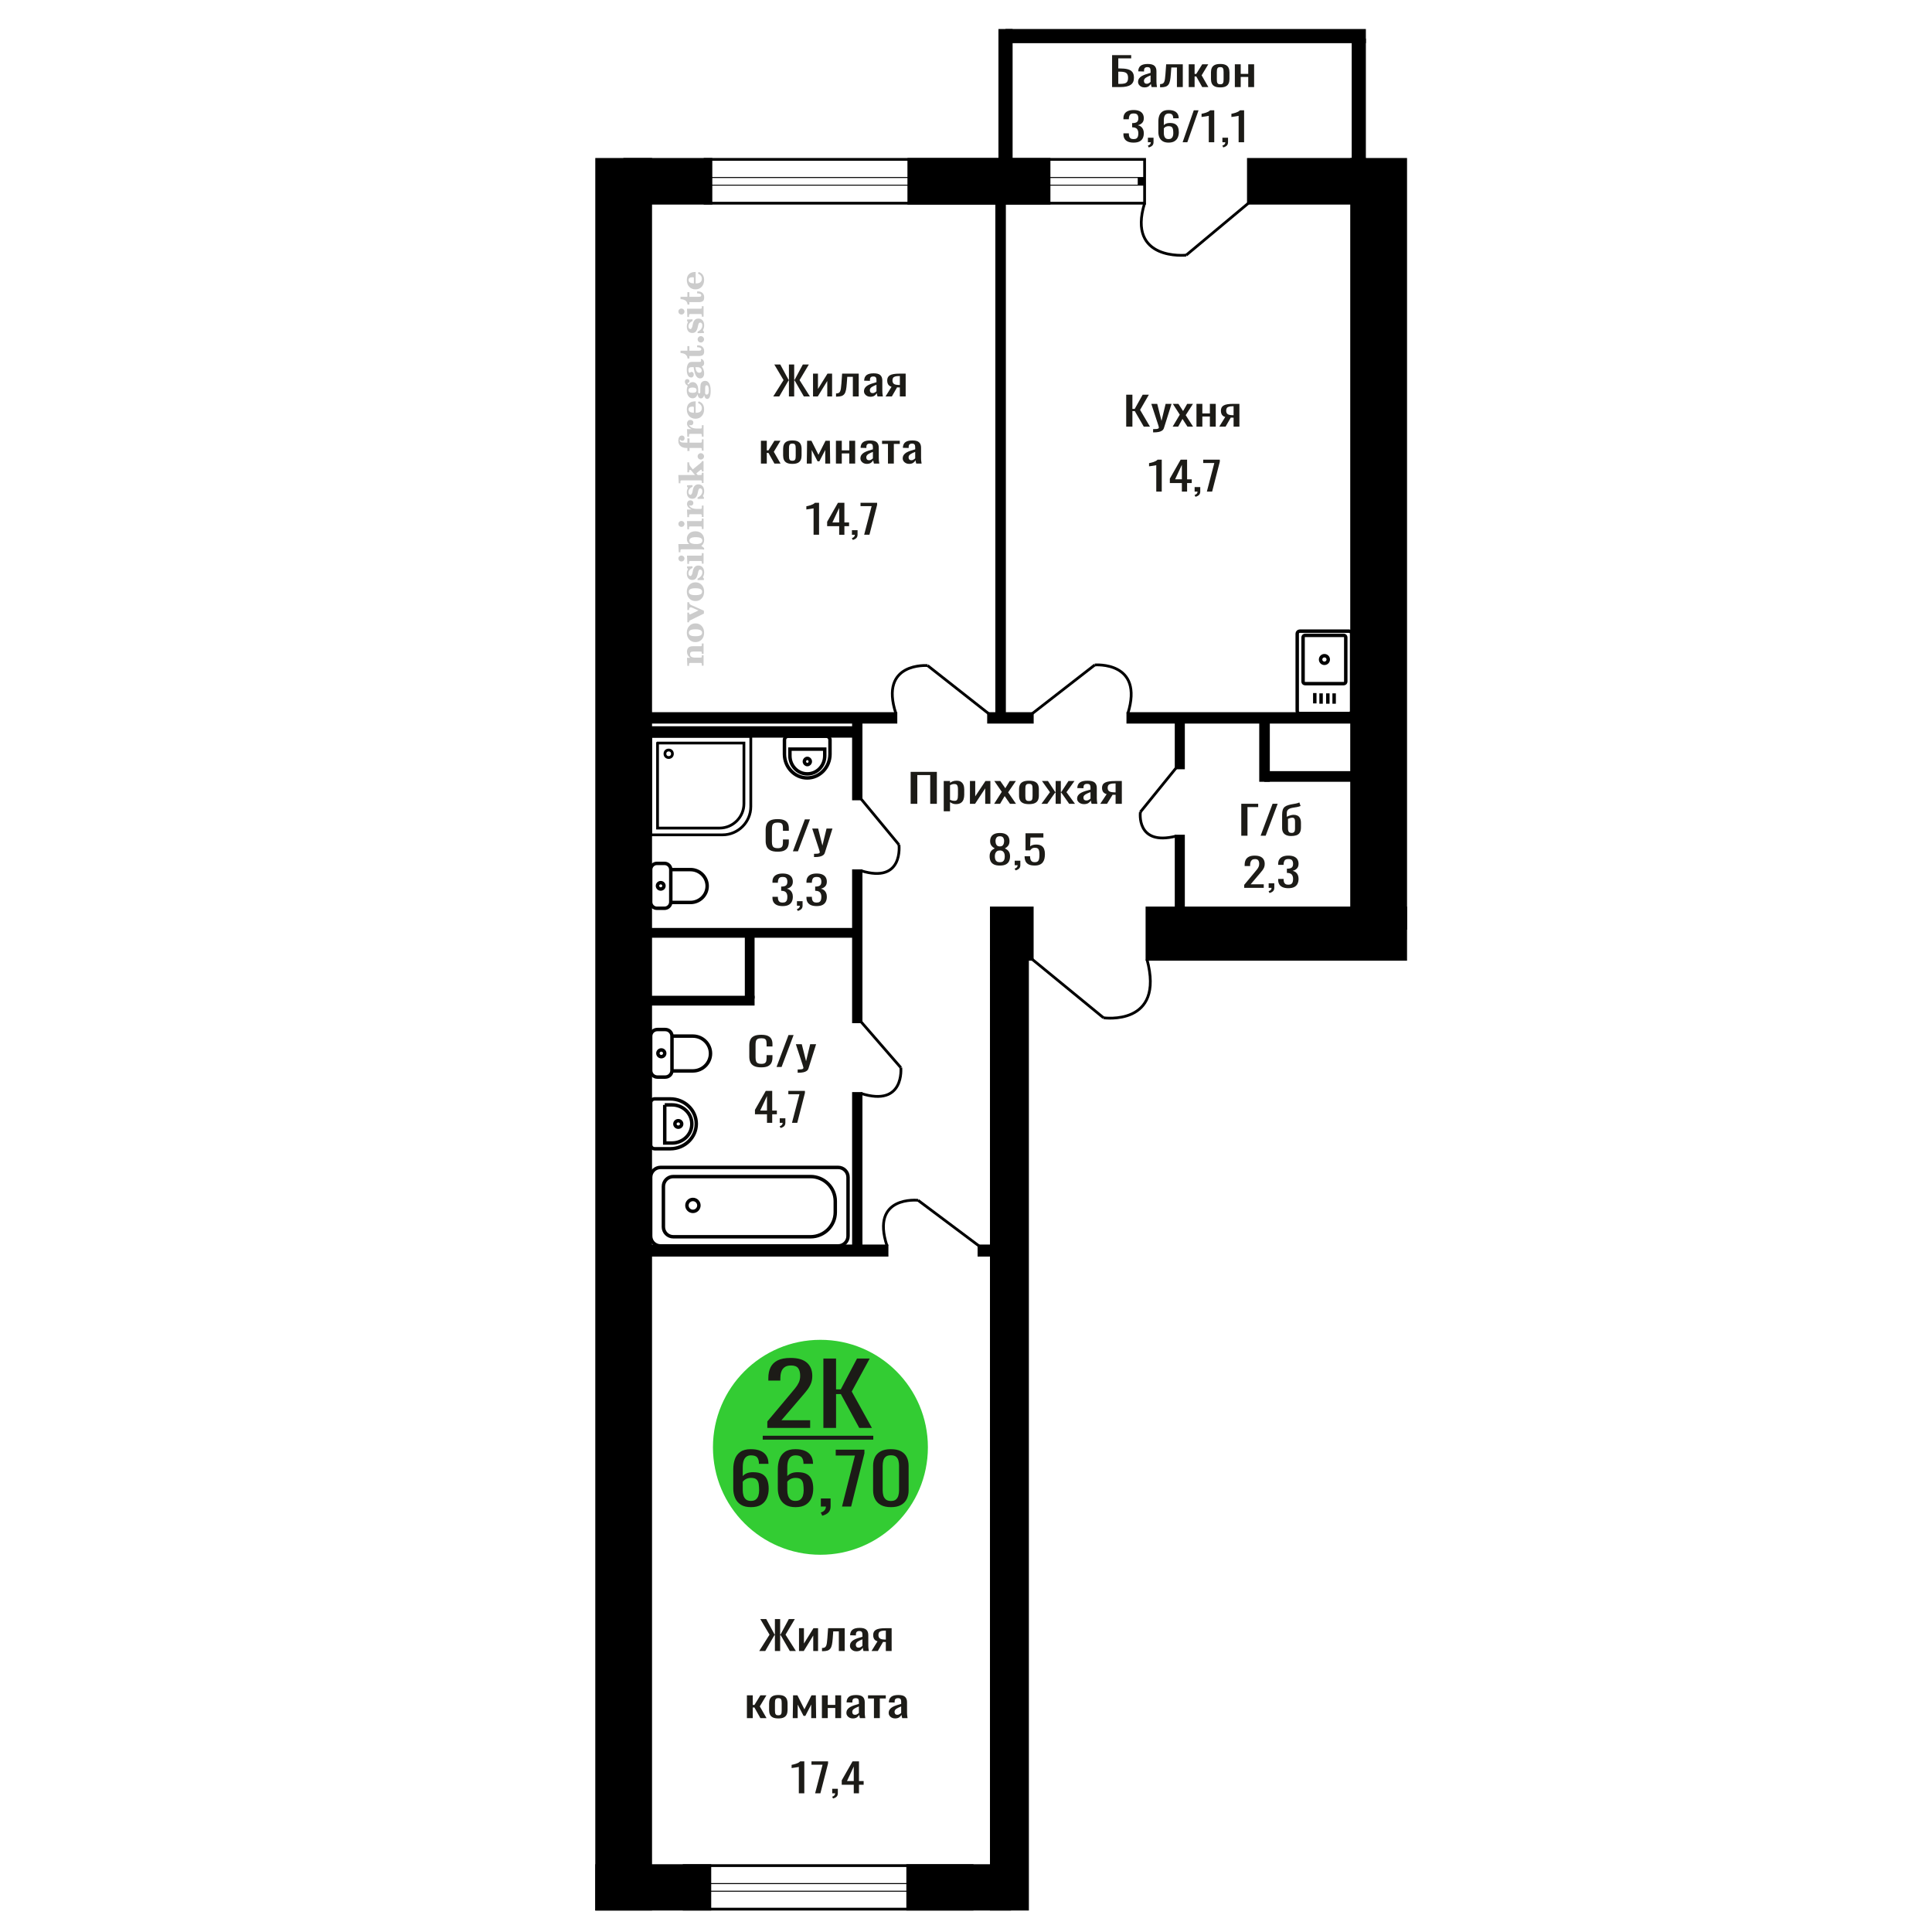 <?xml version="1.0" encoding="UTF-8"?>
<!DOCTYPE svg PUBLIC "-//W3C//DTD SVG 1.1//EN" "http://www.w3.org/Graphics/SVG/1.1/DTD/svg11.dtd">
<!-- Creator: CorelDRAW 2019 -->
<svg xmlns="http://www.w3.org/2000/svg" xml:space="preserve" width="140mm" height="140mm" version="1.1" style="shape-rendering:geometricPrecision; text-rendering:geometricPrecision; image-rendering:optimizeQuality; fill-rule:evenodd; clip-rule:evenodd"
viewBox="0 0 14000 14000"
 xmlns:xlink="http://www.w3.org/1999/xlink">
 <defs>
  <style type="text/css">
   <![CDATA[
    .str1 {stroke:black;stroke-width:25;stroke-miterlimit:22.926}
    .str0 {stroke:black;stroke-width:20;stroke-miterlimit:22.926}
    .fil1 {fill:none}
    .fil5 {fill:black}
    .fil4 {fill:#1C1B17}
    .fil3 {fill:#33CC33}
    .fil0 {fill:#1C1B17;fill-rule:nonzero}
    .fil2 {fill:#CCCCCC;fill-rule:nonzero}
   ]]>
  </style>
 </defs>
 <g id="Слой_x0020_1">
  <polygon class="fil0" points="6598.95,5824.72 6598.95,5593.22 6788.82,5593.22 6788.82,5824.72 6740.72,5824.72 6740.72,5616.37 6647.05,5616.37 6647.05,5824.72 "/>
  <path id="1" class="fil0" d="M6838.64 5879.02l0 -219.49 45.55 0 0 13.14c5.39,-4.19 11.93,-7.81 19.59,-10.86 7.66,-3.04 16.74,-4.57 27.25,-4.57 12.78,0 22.92,2.24 30.45,6.72 7.52,4.48 13.12,10.1 16.81,16.86 3.68,6.76 6.1,13.62 7.23,20.58 1.15,6.95 1.71,12.91 1.71,17.86l0 40.01c0,11.62 -1.71,22.63 -5.11,33.01 -3.41,10.39 -9.58,18.77 -18.51,25.15 -8.96,6.38 -21.52,9.58 -37.69,9.58 -8.79,0 -16.6,-1.48 -23.42,-4.43 -6.81,-2.96 -12.92,-6.34 -18.31,-10.15l0 66.59 -45.55 0zm78.34 -76.02c7.95,0 13.63,-1.95 17.03,-5.86 3.41,-3.91 5.54,-9.19 6.39,-15.86 0.85,-6.67 1.28,-14.01 1.28,-22.01l0 -40.01c0,-6.86 -0.57,-13.19 -1.72,-19.01 -1.13,-5.81 -3.54,-10.43 -7.24,-13.86 -3.68,-3.43 -9.5,-5.14 -17.44,-5.14 -5.96,0 -11.63,0.86 -17.03,2.57 -5.39,1.72 -10.08,3.72 -14.06,6l0 105.75c4.26,2.09 9.09,3.86 14.48,5.29 5.39,1.42 11.5,2.14 18.31,2.14z"/>
  <polygon id="2" class="fil0" points="7028.53,5824.72 7028.53,5659.53 7066.86,5659.53 7066.86,5770.7 7140.92,5659.53 7176.69,5659.53 7176.69,5824.72 7139.22,5824.72 7139.22,5712.69 7065.57,5824.72 "/>
  <polygon id="3" class="fil0" points="7203.94,5824.72 7259.29,5737.84 7205.22,5659.53 7248.64,5659.53 7284.83,5711.83 7316.77,5659.53 7361.47,5659.53 7305.26,5741.55 7362.32,5824.72 7318.9,5824.72 7280.15,5768.7 7246.94,5824.72 "/>
  <path id="4" class="fil0" d="M7456.42 5827.01c-18.17,0 -32.5,-2.48 -43,-7.43 -10.51,-4.96 -17.95,-12.01 -22.35,-21.15 -4.41,-9.15 -6.6,-19.91 -6.6,-32.3l0 -48.01c0,-12.39 2.19,-23.15 6.6,-32.3 4.4,-9.14 11.84,-16.19 22.35,-21.15 10.5,-4.95 24.83,-7.43 43,-7.43 18.16,0 32.42,2.48 42.79,7.43 10.35,4.96 17.74,12.01 22.13,21.15 4.4,9.15 6.6,19.91 6.6,32.3l0 48.01c0,12.39 -2.2,23.15 -6.6,32.3 -4.39,9.14 -11.78,16.19 -22.13,21.15 -10.37,4.95 -24.63,7.43 -42.79,7.43zm0 -22.58c8.79,0 14.97,-1.72 18.52,-5.15 3.55,-3.43 5.68,-7.95 6.38,-13.57 0.71,-5.62 1.07,-11.48 1.07,-17.58l0 -51.73c0,-6.29 -0.36,-12.19 -1.07,-17.72 -0.7,-5.52 -2.83,-10.05 -6.38,-13.57 -3.55,-3.53 -9.73,-5.29 -18.52,-5.29 -8.8,0 -15.04,1.76 -18.74,5.29 -3.69,3.52 -5.88,8.05 -6.6,13.57 -0.71,5.53 -1.05,11.43 -1.05,17.72l0 51.73c0,6.1 0.34,11.96 1.05,17.58 0.72,5.62 2.91,10.14 6.6,13.57 3.7,3.43 9.94,5.15 18.74,5.15z"/>
  <polygon id="5" class="fil0" points="7546.67,5824.72 7608.4,5740.41 7550.51,5659.53 7593.94,5659.53 7646.3,5738.98 7649.71,5738.98 7649.71,5659.53 7687.18,5659.53 7687.18,5738.98 7690.57,5738.98 7742.52,5659.53 7785.94,5659.53 7728.04,5740.41 7789.77,5824.72 7747.63,5824.72 7690.57,5743.55 7687.18,5743.55 7687.18,5824.72 7649.71,5824.72 7649.71,5743.55 7645.87,5743.55 7588.83,5824.72 "/>
  <path id="6" class="fil0" d="M7854.5 5827.01c-9.66,0 -18.18,-1.86 -25.55,-5.58 -7.39,-3.71 -13.2,-8.48 -17.46,-14.29 -4.26,-5.81 -6.39,-11.95 -6.39,-18.43 0,-10.29 2.56,-18.96 7.67,-26.01 5.11,-7.05 12.13,-13 21.08,-17.86 8.94,-4.86 19.29,-9.1 31.07,-12.72 11.79,-3.62 24.2,-7.14 37.26,-10.57l0 -11.72c0,-6.67 -0.58,-12.2 -1.71,-16.58 -1.13,-4.38 -3.47,-7.67 -7.02,-9.86 -3.54,-2.19 -8.88,-3.28 -15.97,-3.28 -6.24,0 -11.27,0.95 -15.12,2.85 -3.83,1.91 -6.6,4.62 -8.3,8.15 -1.69,3.52 -2.54,7.67 -2.54,12.43l0 8.29 -45.14 -1.14c0.57,-18.3 6.81,-31.78 18.74,-40.44 11.92,-8.67 30.36,-13.01 55.34,-13.01 24.42,0 41.73,4.48 51.95,13.43 10.22,8.96 15.33,21.92 15.33,38.87l0 75.45c0,5.15 0.2,10.1 0.64,14.87 0.41,4.76 0.98,9.19 1.69,13.29 0.7,4.09 1.35,7.95 1.91,11.57l-41.71 0c-0.86,-3.05 -1.92,-6.91 -3.2,-11.57 -1.27,-4.67 -2.19,-8.91 -2.77,-12.72 -2.83,6.48 -8.3,12.52 -16.39,18.15 -8.09,5.62 -19.23,8.43 -33.41,8.43zm17.87 -26.3c4.55,0 8.81,-0.85 12.77,-2.57 3.98,-1.71 7.52,-3.67 10.65,-5.86 3.11,-2.19 5.24,-3.95 6.39,-5.29l0 -46.87c-7.1,2.67 -13.76,5.34 -20.02,8.01 -6.24,2.66 -11.71,5.47 -16.39,8.43 -4.67,2.95 -8.37,6.28 -11.06,10 -2.7,3.72 -4.06,7.95 -4.06,12.72 0,6.67 1.85,11.91 5.54,15.72 3.7,3.81 9.09,5.71 16.18,5.71z"/>
  <path id="7" class="fil0" d="M7972.85 5824.72l46.41 -70.02c-7.94,-2.1 -14.41,-5.24 -19.37,-9.43 -4.98,-4.19 -8.6,-9.34 -10.86,-15.44 -2.28,-6.09 -3.41,-12.95 -3.41,-20.57 0,-8.77 1.71,-16.29 5.11,-22.58 3.41,-6.29 8.8,-11.43 16.18,-15.43 7.38,-4.01 17.17,-6.96 29.37,-8.86 12.22,-1.91 27.25,-2.86 45.14,-2.86l47.68 0 0 165.19 -45.13 0 0 -65.16c-4.55,0 -8.37,-0.05 -11.49,-0.15 -3.13,-0.09 -6.54,-0.23 -10.22,-0.42l-40.46 65.73 -48.95 0zm106.01 -82.88c0.56,0 1.49,0 2.77,0 1.28,0 2.05,0 2.34,0l0 -64.88c-0.29,0 -1.06,0 -2.34,0 -1.28,0 -2.06,0 -2.34,0 -13.35,0 -23.91,1.1 -31.72,3.29 -7.8,2.19 -13.27,5.62 -16.4,10.29 -3.11,4.66 -4.67,10.9 -4.67,18.72 0,10.86 3.62,18.95 10.86,24.29 7.24,5.33 21.06,8.1 41.5,8.29z"/>
  <path class="fil1 str0" d="M7996.46 7375.25c0,0 446.91,63.93 314.96,-423.66"/>
  <line class="fil1 str0" x1="7480" y1="6951.59" x2="7996.46" y2= "7375.26" />
  <polygon class="fil0" points="5501.68,11963.72 5576.31,11845.4 5509.22,11732.22 5552.5,11732.22 5612.84,11843.97 5615.22,11843.97 5615.22,11732.22 5653.33,11732.22 5653.33,11843.97 5656.11,11843.97 5716.06,11732.22 5759.71,11732.22 5692.24,11845.4 5767.25,11963.72 5723.2,11963.72 5656.51,11847.97 5653.33,11847.97 5653.33,11963.72 5615.22,11963.72 5615.22,11847.97 5612.44,11847.97 5545.35,11963.72 "/>
  <polygon id="1" class="fil0" points="5789.88,11963.72 5789.88,11798.53 5825.62,11798.53 5825.62,11909.7 5894.68,11798.53 5928.03,11798.53 5928.03,11963.72 5893.1,11963.72 5893.1,11851.69 5824.42,11963.72 "/>
  <path id="2" class="fil0" d="M5956.61 11965.15l0 -23.15c7.93,0 14.23,-1.14 18.85,-3.43 4.64,-2.29 8.21,-6.15 10.72,-11.58 2.52,-5.43 4.44,-12.76 5.76,-22 1.33,-9.24 2.51,-20.82 3.58,-34.73l5.15 -71.73 120.29 0 0 165.19 -42.48 0 0 -142.04 -40.49 0 -3.57 48.58c-1.33,18.87 -3.25,34.49 -5.76,46.87 -2.51,12.39 -6.42,22.06 -11.71,29.01 -5.29,6.96 -12.38,11.86 -21.24,14.72 -8.86,2.86 -20.3,4.29 -34.33,4.29l-4.77 0z"/>
  <path id="3" class="fil0" d="M6205.12 11966.01c-9,0 -16.95,-1.86 -23.83,-5.58 -6.88,-3.71 -12.3,-8.48 -16.27,-14.29 -3.98,-5.81 -5.96,-11.95 -5.96,-18.43 0,-10.29 2.39,-18.96 7.15,-26.01 4.76,-7.05 11.31,-13 19.65,-17.86 8.34,-4.86 17.99,-9.1 28.98,-12.72 10.99,-3.62 22.56,-7.14 34.74,-10.57l0 -11.72c0,-6.67 -0.54,-12.2 -1.6,-16.58 -1.06,-4.38 -3.24,-7.67 -6.54,-9.86 -3.31,-2.19 -8.28,-3.28 -14.89,-3.28 -5.82,0 -10.52,0.95 -14.1,2.85 -3.57,1.91 -6.15,4.62 -7.74,8.15 -1.58,3.52 -2.37,7.67 -2.37,12.43l0 8.29 -42.09 -1.14c0.53,-18.3 6.35,-31.78 17.47,-40.44 11.12,-8.67 28.31,-13.01 51.61,-13.01 22.76,0 38.9,4.48 48.43,13.43 9.53,8.96 14.29,21.92 14.29,38.87l0 75.45c0,5.15 0.2,10.1 0.6,14.87 0.39,4.76 0.92,9.19 1.58,13.29 0.66,4.09 1.25,7.95 1.78,11.57l-38.89 0c-0.81,-3.05 -1.79,-6.91 -2.99,-11.57 -1.18,-4.67 -2.04,-8.91 -2.58,-12.72 -2.64,6.48 -7.74,12.52 -15.28,18.15 -7.54,5.62 -17.93,8.43 -31.15,8.43zm16.66 -26.3c4.24,0 8.21,-0.85 11.91,-2.57 3.71,-1.71 7.01,-3.67 9.93,-5.86 2.9,-2.19 4.89,-3.95 5.96,-5.29l0 -46.87c-6.63,2.67 -12.84,5.34 -18.67,8.01 -5.82,2.66 -10.92,5.47 -15.28,8.43 -4.36,2.95 -7.81,6.28 -10.32,10 -2.51,3.72 -3.78,7.95 -3.78,12.72 0,6.67 1.72,11.91 5.17,15.72 3.44,3.81 8.47,5.71 15.08,5.71z"/>
  <path id="4" class="fil0" d="M6315.47 11963.72l43.27 -70.02c-7.41,-2.1 -13.43,-5.24 -18.06,-9.43 -4.64,-4.19 -8.01,-9.34 -10.13,-15.44 -2.12,-6.09 -3.18,-12.95 -3.18,-20.57 0,-8.77 1.6,-16.29 4.77,-22.58 3.18,-6.29 8.21,-11.43 15.08,-15.43 6.89,-4.01 16.02,-6.96 27.39,-8.86 11.39,-1.91 25.41,-2.86 42.09,-2.86l44.46 0 0 165.19 -42.09 0 0 -65.16c-4.23,0 -7.8,-0.05 -10.71,-0.15 -2.91,-0.09 -6.09,-0.23 -9.52,-0.42l-37.73 65.73 -45.64 0zm98.84 -82.88c0.53,0 1.39,0 2.58,0 1.2,0 1.92,0 2.18,0l0 -64.88c-0.26,0 -0.98,0 -2.18,0 -1.19,0 -1.91,0 -2.18,0 -12.44,0 -22.29,1.1 -29.57,3.29 -7.28,2.19 -12.37,5.62 -15.29,10.29 -2.9,4.66 -4.36,10.9 -4.36,18.72 0,10.86 3.37,18.95 10.12,24.29 6.75,5.33 19.64,8.1 38.7,8.29z"/>
  <polygon id="5" class="fil0" points="5412.36,12450.15 5412.36,12284.96 5454.83,12284.96 5454.83,12354.69 5466.75,12354.69 5510.02,12284.96 5553.68,12284.96 5505.65,12364.98 5554.48,12450.15 5510.02,12450.15 5466.75,12372.98 5454.83,12372.98 5454.83,12450.15 "/>
  <path id="6" class="fil0" d="M5640.23 12452.44c-16.94,0 -30.31,-2.48 -40.1,-7.43 -9.79,-4.96 -16.74,-12.01 -20.83,-21.15 -4.11,-9.15 -6.16,-19.91 -6.16,-32.3l0 -48.01c0,-12.39 2.05,-23.15 6.16,-32.3 4.09,-9.14 11.04,-16.19 20.83,-21.15 9.79,-4.95 23.16,-7.43 40.1,-7.43 16.93,0 30.23,2.48 39.89,7.43 9.66,4.96 16.55,12.01 20.64,21.15 4.1,9.15 6.16,19.91 6.16,32.3l0 48.01c0,12.39 -2.06,23.15 -6.16,32.3 -4.09,9.14 -10.98,16.19 -20.64,21.15 -9.66,4.95 -22.96,7.43 -39.89,7.43zm0 -22.58c8.2,0 13.96,-1.72 17.27,-5.15 3.3,-3.43 5.29,-7.95 5.94,-13.57 0.67,-5.62 1,-11.48 1,-17.58l0 -51.73c0,-6.29 -0.33,-12.19 -1,-17.72 -0.65,-5.52 -2.64,-10.05 -5.94,-13.57 -3.31,-3.53 -9.07,-5.29 -17.27,-5.29 -8.21,0 -14.03,1.76 -17.47,5.29 -3.45,3.52 -5.49,8.05 -6.15,13.57 -0.67,5.53 -0.99,11.43 -0.99,17.72l0 51.73c0,6.1 0.32,11.96 0.99,17.58 0.66,5.62 2.7,10.14 6.15,13.57 3.44,3.43 9.26,5.15 17.47,5.15z"/>
  <polygon id="7" class="fil0" points="5744.63,12450.15 5747,12284.96 5778.37,12284.96 5829.17,12386.42 5880.39,12284.96 5911.75,12284.96 5914.12,12450.15 5878.4,12450.15 5878.4,12351.55 5835.93,12433.86 5822.83,12433.86 5780.35,12352.12 5780.35,12450.15 "/>
  <polygon id="8" class="fil0" points="5955.81,12450.15 5955.81,12284.96 5998.28,12284.96 5998.28,12354.41 6052.68,12354.41 6052.68,12284.96 6095.15,12284.96 6095.15,12450.15 6052.68,12450.15 6052.68,12376.7 5998.28,12376.7 5998.28,12450.15 "/>
  <path id="9" class="fil0" d="M6179.31 12452.44c-9,0 -16.95,-1.86 -23.82,-5.58 -6.89,-3.71 -12.31,-8.48 -16.28,-14.29 -3.97,-5.81 -5.96,-11.95 -5.96,-18.43 0,-10.29 2.39,-18.96 7.15,-26.01 4.77,-7.05 11.31,-13 19.66,-17.86 8.33,-4.86 17.98,-9.1 28.97,-12.72 10.99,-3.62 22.56,-7.14 34.74,-10.57l0 -11.72c0,-6.67 -0.54,-12.2 -1.6,-16.58 -1.05,-4.38 -3.23,-7.67 -6.54,-9.86 -3.31,-2.19 -8.28,-3.28 -14.89,-3.28 -5.82,0 -10.51,0.95 -14.1,2.85 -3.57,1.91 -6.15,4.62 -7.73,8.15 -1.59,3.52 -2.38,7.67 -2.38,12.43l0 8.29 -42.09 -1.14c0.53,-18.3 6.35,-31.78 17.48,-40.44 11.11,-8.67 28.31,-13.01 51.6,-13.01 22.76,0 38.9,4.48 48.43,13.43 9.53,8.96 14.29,21.92 14.29,38.87l0 75.45c0,5.15 0.2,10.1 0.6,14.87 0.39,4.76 0.92,9.19 1.59,13.29 0.65,4.09 1.25,7.95 1.77,11.57l-38.89 0c-0.8,-3.05 -1.79,-6.91 -2.98,-11.57 -1.19,-4.67 -2.05,-8.91 -2.59,-12.72 -2.64,6.48 -7.73,12.52 -15.28,18.15 -7.54,5.62 -17.93,8.43 -31.15,8.43zm16.67 -26.3c4.23,0 8.21,-0.85 11.9,-2.57 3.71,-1.71 7.01,-3.67 9.93,-5.86 2.9,-2.19 4.89,-3.95 5.96,-5.29l0 -46.87c-6.63,2.67 -12.83,5.34 -18.67,8.01 -5.82,2.66 -10.92,5.47 -15.28,8.43 -4.36,2.95 -7.8,6.28 -10.32,10 -2.51,3.72 -3.78,7.95 -3.78,12.72 0,6.67 1.73,11.91 5.17,15.72 3.45,3.81 8.47,5.71 15.09,5.71z"/>
  <polygon id="10" class="fil0" points="6332.93,12450.15 6332.93,12307.82 6290.05,12307.82 6290.05,12284.96 6418.67,12284.96 6418.67,12307.82 6375.4,12307.82 6375.4,12450.15 "/>
  <path id="11" class="fil0" d="M6485.77 12452.44c-9,0 -16.94,-1.86 -23.82,-5.58 -6.89,-3.71 -12.3,-8.48 -16.28,-14.29 -3.97,-5.81 -5.96,-11.95 -5.96,-18.43 0,-10.29 2.39,-18.96 7.16,-26.01 4.76,-7.05 11.3,-13 19.65,-17.86 8.34,-4.86 17.99,-9.1 28.98,-12.72 10.98,-3.62 22.55,-7.14 34.73,-10.57l0 -11.72c0,-6.67 -0.54,-12.2 -1.59,-16.58 -1.06,-4.38 -3.24,-7.67 -6.55,-9.86 -3.3,-2.19 -8.27,-3.28 -14.89,-3.28 -5.82,0 -10.51,0.95 -14.09,2.85 -3.57,1.91 -6.16,4.62 -7.74,8.15 -1.58,3.52 -2.38,7.67 -2.38,12.43l0 8.29 -42.08 -1.14c0.53,-18.3 6.35,-31.78 17.47,-40.44 11.11,-8.67 28.31,-13.01 51.6,-13.01 22.77,0 38.91,4.48 48.44,13.43 9.52,8.96 14.29,21.92 14.29,38.87l0 75.45c0,5.15 0.19,10.1 0.6,14.87 0.39,4.76 0.91,9.19 1.58,13.29 0.65,4.09 1.25,7.95 1.78,11.57l-38.89 0c-0.81,-3.05 -1.8,-6.91 -2.99,-11.57 -1.18,-4.67 -2.04,-8.91 -2.58,-12.72 -2.64,6.48 -7.74,12.52 -15.28,18.15 -7.54,5.62 -17.93,8.43 -31.16,8.43zm16.67 -26.3c4.24,0 8.21,-0.85 11.9,-2.57 3.71,-1.71 7.02,-3.67 9.94,-5.86 2.9,-2.19 4.88,-3.95 5.95,-5.29l0 -46.87c-6.62,2.67 -12.83,5.34 -18.66,8.01 -5.82,2.66 -10.92,5.47 -15.28,8.43 -4.36,2.95 -7.81,6.28 -10.32,10 -2.52,3.72 -3.78,7.95 -3.78,12.72 0,6.67 1.72,11.91 5.17,15.72 3.44,3.81 8.47,5.71 15.08,5.71z"/>
  <polygon class="fil1 str0" points="5109.31,1472.44 5109.31,1154.97 8294.2,1154.97 8294.2,1472.44 "/>
  <rect class="fil1 str0" transform="matrix(3.59695E-13 0.35 2.42 1.06856E-13 5035.22 1286.22)" width="158.75" height="1336.15"/>
  <polygon class="fil0" points="8994.81,6055.91 8994.81,5824.41 9117.33,5824.41 9117.33,5848.42 9039.75,5848.42 9039.75,6055.91 "/>
  <polygon id="1" class="fil0" points="9134.84,6055.91 9221.56,5824.41 9258.55,5824.41 9171.43,6055.91 "/>
  <path id="2" class="fil0" d="M9355.63 6058.2c-13.27,0 -24.8,-2.15 -34.62,-6.43 -9.81,-4.29 -17.3,-10.67 -22.48,-19.15 -5.16,-8.48 -7.75,-19.01 -7.75,-31.58l0 -97.18c0,-14.48 1.53,-26.29 4.58,-35.43 3.05,-9.15 7.89,-16.39 14.52,-21.73 6.62,-5.33 15.25,-9.52 25.86,-12.57 11.13,-3.24 21.07,-5.53 29.83,-6.86 8.75,-1.33 17.18,-2.81 25.26,-4.43 8.09,-1.62 16.39,-4.24 24.86,-7.86l8.76 25.44c-7.42,3.43 -15.58,5.95 -24.47,7.57 -8.88,1.62 -17.69,3.05 -26.45,4.29 -8.75,1.24 -16.98,3.19 -24.66,5.86 -7.7,2.66 -13.66,6.71 -17.91,12.14 -4.24,5.43 -6.37,12.91 -6.37,22.44l0 26.58c3.45,-2.48 7.96,-4.81 13.53,-7 5.57,-2.2 11.61,-4.05 18.11,-5.58 6.48,-1.52 12.65,-2.28 18.5,-2.28 9.53,0 18.29,1.81 26.25,5.43 7.95,3.62 14.32,9.76 19.1,18.43 4.77,8.67 7.15,20.44 7.15,35.3l0 31.43c0,17.34 -3.05,30.54 -9.14,39.59 -6.1,9.05 -14.52,15.24 -25.27,18.57 -10.74,3.34 -23.13,5.01 -37.19,5.01zm3.97 -22.58c5.84,0 10.55,-1 14.13,-3 3.57,-2 6.23,-5.29 7.96,-9.86 1.72,-4.58 2.57,-10.67 2.57,-18.29l0 -50.02c0,-7.05 -0.65,-12.67 -1.97,-16.86 -1.34,-4.19 -3.46,-7.29 -6.38,-9.29 -2.91,-2 -6.89,-3 -11.93,-3 -2.66,0 -5.64,0.33 -8.95,1 -3.31,0.67 -6.76,1.62 -10.34,2.86 -3.58,1.24 -7.36,2.81 -11.35,4.71l0 68.02c0,8.01 0.87,14.48 2.59,19.44 1.73,4.95 4.51,8.57 8.36,10.86 3.84,2.29 8.95,3.43 15.31,3.43z"/>
  <path class="fil2" d="M5098.24 4823.85l-12.35 0 -0.24 -11.57c-0.25,-3.37 -0.99,-5.64 -2.23,-6.75 -1.23,-1.11 -3.54,-1.68 -6.91,-1.68l-73.88 0c-3.99,0 -6.58,0.86 -7.9,2.63 -1.27,1.77 -1.93,5.43 -1.93,10.99 0,0.74 0.04,1.93 0.12,3.58 0.08,1.65 0.12,2.88 0.12,3.79l-12.1 0 -2.71 -58.08 23.66 0c-8.15,-5.92 -14.11,-12.43 -17.94,-19.46 -3.83,-7.04 -5.72,-15.11 -5.72,-24.16 0,-13.71 3.5,-23.83 10.49,-30.42 7,-6.58 17.74,-9.87 32.23,-9.87l55.56 0c3.37,0 5.68,-0.58 7,-1.73 1.27,-1.2 1.97,-3.42 2.14,-6.71l0.24 -11.57 12.35 0 0 75.32 -12.35 0 -0.61 -8.48c-0.13,-3.37 -0.87,-5.6 -2.1,-6.67 -1.24,-1.11 -3.54,-1.64 -6.92,-1.64l-51.61 0c-8.56,0 -14.81,1.48 -18.64,4.4 -3.87,2.92 -5.81,7.66 -5.81,14.16 0,8.89 3.05,15.35 9.18,19.38 6.09,4 16.14,6.01 30.13,6.01l37 0c3.37,0 5.68,-0.57 6.91,-1.68 1.24,-1.12 1.98,-3.34 2.23,-6.71l0.24 -8.65 12.35 0 0 75.57z"/>
  <path id="1" class="fil2" d="M5039.76 4652.92c-18.48,0 -33.55,-6.3 -45.23,-18.85 -11.69,-12.59 -17.54,-28.89 -17.54,-48.89 0,-19.84 5.85,-36.1 17.58,-48.77 11.73,-12.72 26.79,-19.06 45.19,-19.06 18.39,0 33.42,6.3 45.02,18.85 11.61,12.6 17.41,28.89 17.41,48.98 0,20.08 -5.8,36.42 -17.37,48.93 -11.56,12.56 -26.58,18.81 -45.06,18.81zm0 -42.72c16.58,0 28.68,-1.97 36.34,-5.93 7.69,-3.95 11.52,-10.2 11.52,-18.85 0,-8.68 -3.83,-15.02 -11.52,-19.05 -7.66,-4.03 -19.76,-6.05 -36.34,-6.05 -16.8,0 -29.02,1.97 -36.67,5.97 -7.7,3.99 -11.53,10.29 -11.53,18.89 0,8.72 3.83,15.06 11.53,19.05 7.65,4 19.87,5.97 36.67,5.97z"/>
  <path id="2" class="fil2" d="M5003.17 4494.18c-3.99,1.85 -6.67,3.78 -7.95,5.76 -1.27,2.01 -1.93,4.9 -1.93,8.6l0 0.95 -12.59 0 0 -70.46 12.59 0 0.49 5.31c0.25,2.79 0.75,4.81 1.57,6.05 0.78,1.19 2.02,1.81 3.62,1.81 0.7,0 1.85,-0.29 3.37,-0.79 1.53,-0.53 3.09,-1.19 4.7,-2.01l54.65 -25.93 -46.92 -20.25c-1.6,-0.66 -3.41,-1.15 -5.39,-1.56 -1.97,-0.42 -3.7,-0.62 -5.22,-0.62 -3.05,0 -5.52,1.15 -7.33,3.46 -1.77,2.26 -2.8,5.47 -3.05,9.58l-0.49 6.51 -12.59 0 0 -56.55 13.08 0c0.25,5.31 1.49,9.42 3.75,12.35 2.22,2.96 6.67,5.88 13.25,8.89l89.93 40 0 20.99 -97.54 47.91z"/>
  <path id="3" class="fil2" d="M5039.76 4355.35c-18.48,0 -33.55,-6.3 -45.23,-18.85 -11.69,-12.59 -17.54,-28.89 -17.54,-48.89 0,-19.84 5.85,-36.1 17.58,-48.77 11.73,-12.72 26.79,-19.06 45.19,-19.06 18.39,0 33.42,6.3 45.02,18.85 11.61,12.6 17.41,28.89 17.41,48.98 0,20.08 -5.8,36.42 -17.37,48.93 -11.56,12.56 -26.58,18.81 -45.06,18.81zm0 -42.72c16.58,0 28.68,-1.97 36.34,-5.93 7.69,-3.95 11.52,-10.2 11.52,-18.85 0,-8.68 -3.83,-15.02 -11.52,-19.05 -7.66,-4.03 -19.76,-6.05 -36.34,-6.05 -16.8,0 -29.02,1.97 -36.67,5.97 -7.7,3.99 -11.53,10.29 -11.53,18.89 0,8.72 3.83,15.06 11.53,19.05 7.65,4 19.87,5.97 36.67,5.97z"/>
  <path id="4" class="fil2" d="M5054.78 4203.77l0 -10.66c11.19,-5.06 19.75,-11.49 25.68,-19.26 5.93,-7.82 8.89,-16.51 8.89,-26.14 0,-6.3 -1.4,-11.28 -4.16,-14.94 -2.8,-3.7 -6.5,-5.55 -11.19,-5.55 -4.2,0 -7.41,1.6 -9.67,4.85 -2.27,3.25 -4.49,10.17 -6.67,20.79 -3.5,18.23 -8.44,31.07 -14.73,38.52 -6.3,7.45 -15.11,11.15 -26.43,11.15 -12.55,0 -22.26,-4.15 -29.14,-12.47 -6.91,-8.31 -10.37,-20.12 -10.37,-35.39 0,-5.68 0.7,-11.12 2.14,-16.18 1.44,-5.1 3.5,-9.75 6.22,-13.95l-6.63 -9.67 0 -10.17 39.51 -1.19 0 11.61c-9.26,4.32 -16.54,9.91 -21.77,16.75 -5.23,6.83 -7.86,14.15 -7.86,22.02 0,5.96 1.32,10.82 3.99,14.56 2.68,3.79 6.01,5.68 10.04,5.68 7.66,0 13.21,-9.75 16.67,-29.22 0.41,-2.34 0.74,-4.15 0.99,-5.43 2.55,-13.75 7.2,-24.12 13.95,-31.03 6.75,-6.92 15.52,-10.37 26.26,-10.37 12.96,0 23.21,4.36 30.78,13.08 7.62,8.73 11.4,20.62 11.4,35.73 0,6.75 -0.78,13.17 -2.38,19.18 -1.61,6.05 -3.91,11.48 -6.96,16.42l7.37 10.62 0 9.92 -45.93 0.74z"/>
  <path id="5" class="fil2" d="M4937.73 4068.73c-6.13,0 -11.32,-2.1 -15.56,-6.33 -4.28,-4.24 -6.42,-9.35 -6.42,-15.4 0,-5.8 2.14,-10.82 6.46,-15.1 4.32,-4.24 9.47,-6.38 15.52,-6.38 6.05,0 11.23,2.1 15.64,6.34 4.4,4.24 6.58,9.26 6.58,15.14 0,6.05 -2.14,11.16 -6.46,15.4 -4.32,4.23 -9.55,6.33 -15.76,6.33zm138.74 -42.22c3.46,0 5.84,-0.58 7.08,-1.69 1.23,-1.15 1.93,-3.42 2.1,-6.79l0.24 -9.8 12.35 0 0 76.31 -12.35 0 -0.24 -10.74c-0.17,-3.34 -0.87,-5.6 -2.19,-6.75 -1.27,-1.2 -3.62,-1.77 -6.99,-1.77l-73.92 0c-3.91,0 -6.54,0.86 -7.82,2.63 -1.27,1.77 -1.93,5.39 -1.93,10.87 0,0.74 0.04,1.89 0.12,3.58 0.08,1.64 0.12,2.92 0.12,3.91l-12.1 0 -2.71 -59.76 98.24 0z"/>
  <path id="6" class="fil2" d="M4995.51 3917.36c0,8.39 4.16,14.65 12.47,18.72 8.36,4.12 20.99,6.18 37.95,6.18 14.24,0 25.06,-2.1 32.51,-6.34 7.45,-4.24 11.16,-10.41 11.16,-18.56 0,-8.44 -3.91,-14.65 -11.77,-18.69 -7.82,-4.03 -19.96,-6.05 -36.35,-6.05 -15.47,0 -26.95,2.06 -34.57,6.18 -7.61,4.07 -11.4,10.29 -11.4,18.56zm106.68 65.6c-4.65,-0.82 -9.26,-1.44 -13.83,-1.81 -4.57,-0.41 -9.26,-0.62 -14.07,-0.62l-134.3 0c-3.87,0 -6.46,0.87 -7.73,2.55 -1.28,1.69 -1.94,5.27 -1.94,10.71 0,0.74 0.04,1.97 0.12,3.74 0.09,1.77 0.13,3.21 0.13,4.24l-12.1 0 -2.97 -59.51 78.57 0c-5.76,-5.06 -10,-10.58 -12.76,-16.51 -2.71,-5.96 -4.07,-12.63 -4.07,-20.04 0,-16.63 5.68,-30.09 17.04,-40.37 11.36,-10.29 26.26,-15.44 44.65,-15.44 19.14,0 34.49,5.68 46.1,17 11.6,11.32 17.41,26.22 17.41,44.74 0,9.79 -1.73,18.31 -5.19,25.6 -3.41,7.28 -8.6,13.33 -15.51,18.15l20.45 15.76 0 11.81z"/>
  <path id="7" class="fil2" d="M4937.73 3818.04c-6.13,0 -11.32,-2.1 -15.56,-6.33 -4.28,-4.24 -6.42,-9.35 -6.42,-15.4 0,-5.8 2.14,-10.82 6.46,-15.1 4.32,-4.24 9.47,-6.38 15.52,-6.38 6.05,0 11.23,2.1 15.64,6.34 4.4,4.24 6.58,9.26 6.58,15.14 0,6.05 -2.14,11.16 -6.46,15.4 -4.32,4.23 -9.55,6.33 -15.76,6.33zm138.74 -42.22c3.46,0 5.84,-0.58 7.08,-1.69 1.23,-1.15 1.93,-3.42 2.1,-6.79l0.24 -9.8 12.35 0 0 76.31 -12.35 0 -0.24 -10.74c-0.17,-3.34 -0.87,-5.6 -2.19,-6.75 -1.27,-1.2 -3.62,-1.77 -6.99,-1.77l-73.92 0c-3.91,0 -6.54,0.86 -7.82,2.63 -1.27,1.77 -1.93,5.39 -1.93,10.87 0,0.74 0.04,1.89 0.12,3.58 0.08,1.64 0.12,2.92 0.12,3.91l-12.1 0 -2.71 -59.76 98.24 0z"/>
  <path id="8" class="fil2" d="M5098.24 3746.39l-12.35 0 -0.24 -11.57c-0.25,-3.37 -0.99,-5.64 -2.23,-6.75 -1.23,-1.11 -3.54,-1.68 -6.91,-1.68l-73.92 0c-3.95,0 -6.58,0.86 -7.86,2.63 -1.27,1.77 -1.93,5.43 -1.93,10.99 0,0.74 0.04,1.93 0.12,3.58 0.08,1.65 0.12,2.88 0.12,3.79l-12.1 0 -2.71 -55.03 33.99 0c-11.15,-4.86 -19.59,-10.62 -25.27,-17.41 -5.64,-6.75 -8.48,-14.36 -8.48,-22.88 0,-7.91 2.23,-14.33 6.63,-19.26 4.45,-4.94 10.08,-7.41 17,-7.41 6.75,0 12.14,1.81 16.21,5.47 4.08,3.66 6.09,8.48 6.09,14.45 0,5.55 -1.76,10.08 -5.35,13.58 -3.58,3.5 -8.23,5.27 -13.95,5.27 -2.26,0 -4.32,-0.37 -6.25,-1.11 -1.94,-0.7 -3.79,-1.86 -5.56,-3.38 2.96,9.18 9.34,16.13 19.06,20.95 9.71,4.82 22.39,7.24 37.98,7.24l26.18 0c3.37,0 5.68,-0.57 6.95,-1.73 1.32,-1.19 2.02,-3.41 2.19,-6.7l0.24 -15.77 12.35 0 0 82.73z"/>
  <path id="9" class="fil2" d="M5054.78 3615.47l0 -10.66c11.19,-5.06 19.75,-11.49 25.68,-19.26 5.93,-7.82 8.89,-16.51 8.89,-26.14 0,-6.3 -1.4,-11.28 -4.16,-14.94 -2.8,-3.7 -6.5,-5.55 -11.19,-5.55 -4.2,0 -7.41,1.6 -9.67,4.85 -2.27,3.25 -4.49,10.17 -6.67,20.79 -3.5,18.23 -8.44,31.07 -14.73,38.52 -6.3,7.45 -15.11,11.15 -26.43,11.15 -12.55,0 -22.26,-4.15 -29.14,-12.47 -6.91,-8.31 -10.37,-20.12 -10.37,-35.39 0,-5.68 0.7,-11.12 2.14,-16.18 1.44,-5.1 3.5,-9.75 6.22,-13.95l-6.63 -9.67 0 -10.17 39.51 -1.19 0 11.61c-9.26,4.32 -16.54,9.91 -21.77,16.75 -5.23,6.83 -7.86,14.15 -7.86,22.02 0,5.96 1.32,10.82 3.99,14.56 2.68,3.79 6.01,5.68 10.04,5.68 7.66,0 13.21,-9.75 16.67,-29.22 0.41,-2.34 0.74,-4.15 0.99,-5.43 2.55,-13.75 7.2,-24.12 13.95,-31.03 6.75,-6.92 15.52,-10.37 26.26,-10.37 12.96,0 23.21,4.36 30.78,13.08 7.62,8.73 11.4,20.62 11.4,35.73 0,6.75 -0.78,13.17 -2.38,19.18 -1.61,6.05 -3.91,11.48 -6.96,16.42l7.37 10.62 0 9.92 -45.93 0.74z"/>
  <path id="10" class="fil2" d="M4939.95 3480.93c-3.83,0 -6.42,0.82 -7.69,2.47 -1.28,1.64 -1.94,5.18 -1.94,10.62 0,0.61 0.04,1.85 0.12,3.66 0.09,1.77 0.13,3.21 0.13,4.24l-12.1 0 -2.97 -59.76 120.72 0 -24.94 -29.68c-2.1,-2.59 -4,-4.48 -5.72,-5.72 -1.73,-1.27 -3.38,-1.89 -4.9,-1.89 -2.43,0 -4.2,1.15 -5.35,3.46 -1.2,2.26 -1.77,5.72 -1.77,10.29 0,0.41 0.04,1.11 0.12,2.05 0.08,0.95 0.12,1.69 0.12,2.19l-12.84 0 0 -72.56 12.84 0c0,6.25 0.83,11.89 2.47,16.91 1.65,5.02 4.28,9.76 7.91,14.16l16.05 20 56.75 -46.13c3.13,-2.47 5.43,-4.78 6.83,-6.84 1.4,-2.1 2.1,-4.28 2.1,-6.5l0 -0.49 12.35 0 0 74.82 -12.35 0 -0.24 -5.93c-0.17,-2.26 -0.66,-3.95 -1.49,-5.18 -0.86,-1.2 -2.01,-1.81 -3.45,-1.81 -1.36,0 -3.42,1.11 -6.14,3.25 -0.74,0.57 -1.27,0.99 -1.56,1.23l-27.37 22.51 9.63 11.86 21.24 0c3.37,0 5.68,-0.58 6.95,-1.69 1.32,-1.11 2.02,-3.37 2.19,-6.75l0.24 -8.11 12.35 0 0 74.58 -12.35 0 -0.24 -10.7c-0.17,-3.29 -0.87,-5.56 -2.19,-6.75 -1.27,-1.2 -3.58,-1.81 -6.95,-1.81l-136.56 0z"/>
  <path id="11" class="fil2" d="M5055.27 3307.04c0,-6.25 2.27,-11.69 6.83,-16.26 4.53,-4.56 9.96,-6.87 16.3,-6.87 6.38,0 11.86,2.26 16.42,6.83 4.57,4.53 6.88,9.96 6.88,16.3 0,6.3 -2.31,11.69 -6.88,16.22 -4.56,4.57 -10.04,6.83 -16.42,6.83 -6.25,0 -11.69,-2.31 -16.25,-6.87 -4.57,-4.57 -6.88,-9.96 -6.88,-16.18z"/>
  <path id="12" class="fil2" d="M4996.5 3268.02l-15.56 0 0 -21.89 -4.94 0c-19.22,0 -34.11,-4.57 -44.77,-13.75 -10.66,-9.18 -15.97,-22.06 -15.97,-38.61 0,-11.6 2.38,-20.78 7.12,-27.57 4.73,-6.79 11.11,-10.21 19.14,-10.21 5.96,0 10.65,1.81 14.07,5.44 3.42,3.62 5.1,8.64 5.1,15.1 0,5.31 -1.56,9.63 -4.69,12.96 -3.13,3.34 -7.16,5.03 -12.06,5.03 -5.14,0 -9.71,-2.31 -13.74,-6.96 -0.95,-0.95 -1.57,-1.44 -1.81,-1.44 -0.87,0 -1.53,0.41 -1.9,1.19 -0.41,0.83 -0.61,2.14 -0.61,4 0,6.13 3.12,10.37 9.34,12.71 6.21,2.39 18.85,3.58 37.9,3.58l7.82 0 0 -31.07 15.56 0 0 31.07 80.01 0c3.62,0 6.09,-0.74 7.41,-2.26 1.31,-1.52 1.97,-4.45 1.97,-8.77l0 -13.17 12.35 0 0 81.99 -12.35 0 -0.24 -10.83c-0.17,-3.29 -0.87,-5.51 -2.14,-6.71 -1.32,-1.15 -3.63,-1.72 -7,-1.72l-80.01 0 0 21.89z"/>
  <path id="13" class="fil2" d="M5098.24 3163.9l-12.35 0 -0.24 -11.57c-0.25,-3.37 -0.99,-5.64 -2.23,-6.75 -1.23,-1.11 -3.54,-1.68 -6.91,-1.68l-73.92 0c-3.95,0 -6.58,0.86 -7.86,2.63 -1.27,1.77 -1.93,5.43 -1.93,10.99 0,0.74 0.04,1.93 0.12,3.58 0.08,1.65 0.12,2.88 0.12,3.79l-12.1 0 -2.71 -55.03 33.99 0c-11.15,-4.86 -19.59,-10.62 -25.27,-17.41 -5.64,-6.75 -8.48,-14.36 -8.48,-22.88 0,-7.91 2.23,-14.33 6.63,-19.26 4.45,-4.94 10.08,-7.41 17,-7.41 6.75,0 12.14,1.81 16.21,5.47 4.08,3.66 6.09,8.48 6.09,14.45 0,5.55 -1.76,10.08 -5.35,13.58 -3.58,3.5 -8.23,5.27 -13.95,5.27 -2.26,0 -4.32,-0.37 -6.25,-1.11 -1.94,-0.7 -3.79,-1.86 -5.56,-3.38 2.96,9.18 9.34,16.13 19.06,20.95 9.71,4.82 22.39,7.24 37.98,7.24l26.18 0c3.37,0 5.68,-0.57 6.95,-1.73 1.32,-1.19 2.02,-3.41 2.19,-6.7l0.24 -15.77 12.35 0 0 82.73z"/>
  <path id="14" class="fil2" d="M5057.49 2919.38l5.19 -10.86c12.92,3.87 22.76,10.62 29.47,20.29 6.71,9.71 10.04,22.02 10.04,36.96 0,20.49 -5.76,37 -17.24,49.59 -11.49,12.55 -26.55,18.85 -45.19,18.85 -18.61,0 -33.75,-6.25 -45.36,-18.72 -11.6,-12.52 -17.41,-28.86 -17.41,-49.02 0,-18.4 5.31,-32.68 15.97,-42.89 10.62,-10.2 25.56,-15.31 44.74,-15.31l3.25 0 0 82.97 1.69 0c14.28,0 25.06,-2.88 32.35,-8.6 7.28,-5.76 10.9,-14.32 10.9,-25.64 0,-8.27 -2.38,-15.56 -7.16,-21.81 -4.77,-6.3 -11.85,-11.57 -21.24,-15.81zm-29.38 71.86l0 -37.94c0,-2.6 -0.58,-4.41 -1.69,-5.43 -1.11,-1.03 -3.17,-1.57 -6.17,-1.57 -10.62,0 -18.36,1.61 -23.17,4.78 -4.82,3.16 -7.25,8.14 -7.25,14.98 0,7.86 3.17,13.87 9.47,18.02 6.34,4.12 15.93,6.51 28.81,7.16z"/>
  <path id="15" class="fil2" d="M5102.73 2862.92c-2.02,7.98 -4.98,13.99 -8.98,18.07 -3.99,4.07 -8.89,6.09 -14.77,6.09 -6.5,0 -11.85,-2.68 -16.09,-8.07 -4.2,-5.39 -7.08,-13.17 -8.61,-23.29 -2.67,9.96 -7.03,17.53 -13.17,22.76 -6.09,5.22 -13.54,7.86 -22.3,7.86 -12.51,0 -22.72,-5.31 -30.54,-15.93 -7.86,-10.62 -11.77,-24.49 -11.77,-41.61 0,-6.05 0.62,-11.73 1.81,-17.12 1.19,-5.39 3,-10.62 5.39,-15.68l-6.13 -4.24c-4.69,-3.29 -8.27,-7.24 -10.83,-11.81 -2.55,-4.57 -3.82,-9.35 -3.82,-14.33 0,-5.47 1.56,-9.91 4.69,-13.37 3.17,-3.46 7.2,-5.19 12.1,-5.19 4.81,0 8.77,1.32 11.77,4 3,2.63 4.53,6.09 4.53,10.33 0,2.92 -0.62,5.39 -1.86,7.49 -1.27,2.1 -3.16,3.78 -5.72,5.06 -0.98,0.49 -2.18,0.78 -3.62,0.95 -2.01,0.24 -3.04,1.11 -3.13,2.55 0,1.44 0.7,3.04 2.1,4.81 1.4,1.77 3.17,3.21 5.31,4.32 4.2,-6.09 8.69,-10.53 13.54,-13.33 4.82,-2.8 10.37,-4.2 16.63,-4.2 12.55,0 22.39,5.1 29.51,15.27 7.12,10.17 10.7,24.28 10.7,42.35 0,1.52 -0.08,3.66 -0.25,6.42 -0.16,2.72 -0.24,4.69 -0.24,5.89 0,3.78 0.7,6.75 2.14,8.84 1.4,2.14 3.33,3.22 5.8,3.22 2.84,0 4.82,-0.95 5.93,-2.84 1.11,-1.9 1.68,-5.19 1.68,-9.92l0 -17.91c0,-9.38 0.29,-17.57 0.91,-24.53 0.62,-6.99 1.4,-11.77 2.35,-14.44 2.42,-6.75 6.42,-12.02 12.05,-15.81 5.64,-3.78 12.15,-5.68 19.51,-5.68 13.01,0 23.01,6.18 30.01,18.52 6.99,12.35 10.49,30.05 10.49,53.14 0,19.63 -2.14,34.4 -6.38,44.32 -4.28,9.92 -10.62,14.9 -19.05,14.9 -5.52,0 -10.17,-2.43 -13.92,-7.24 -3.74,-4.82 -6.33,-11.69 -7.77,-20.62zm6.87 -12.14c1.28,3.13 2.76,5.35 4.4,6.67 1.65,1.31 3.79,1.97 6.46,1.97 5.4,0 9.39,-2.34 11.94,-7 2.59,-4.65 3.87,-11.89 3.87,-21.73 0,-13.33 -1.24,-23.21 -3.66,-29.59 -2.47,-6.38 -6.26,-9.59 -11.45,-9.59 -4.07,0 -7.03,1.73 -8.84,5.19 -1.82,3.46 -2.72,9.38 -2.72,17.78l0 36.3zm-91.45 -4.2c10.16,0 17.57,-1.52 22.22,-4.57 4.65,-3.09 7,-7.86 7,-14.4 0,-6.59 -2.35,-11.44 -7.08,-14.61 -4.69,-3.13 -12.06,-4.7 -22.14,-4.7 -9.88,0 -17.2,1.57 -21.94,4.7 -4.73,3.17 -7.12,8.02 -7.12,14.61 0,6.54 2.39,11.31 7.12,14.4 4.74,3.05 12.06,4.57 21.94,4.57z"/>
  <path id="16" class="fil2" d="M5038.48 2660.59c2.35,14.61 5.8,25.02 10.37,31.2 4.57,6.21 10.99,9.3 19.3,9.3 5.07,0 9.06,-1.4 12.06,-4.16 2.97,-2.76 4.45,-6.5 4.45,-11.15 0,-7.62 -2.84,-13.75 -8.52,-18.32 -5.68,-4.57 -13.46,-6.87 -23.34,-6.87l-14.32 0zm31.28 -38.28c3.95,0 6.75,-0.7 8.44,-2.1 1.68,-1.4 2.51,-3.7 2.51,-6.83 0,-1.44 -0.41,-3.09 -1.28,-4.94 -0.82,-1.85 -1.23,-3 -1.23,-3.5 0,-0.94 0.28,-1.72 0.94,-2.3 0.66,-0.54 1.57,-0.82 2.8,-0.82 5.15,0 9.84,2.92 14.12,8.8 4.24,5.89 6.38,12.93 6.38,21.12 0,6.13 -1.61,11.36 -4.86,15.68 -3.25,4.36 -7.45,6.91 -12.55,7.74 5.51,6.75 9.79,14.4 12.84,22.96 3.05,8.56 4.57,17.37 4.57,26.46 0,11.82 -2.55,20.99 -7.7,27.5 -5.14,6.5 -12.39,9.75 -21.73,9.75 -12.43,0 -22.43,-6.54 -29.92,-19.59 -7.53,-13.05 -13.17,-33.71 -16.96,-61.9l-13.41 0c-8.69,0 -14.82,1.73 -18.44,5.19 -3.62,3.45 -5.43,9.22 -5.43,17.24 0,5.23 0.86,9.63 2.59,13.17 1.73,3.58 3.74,5.39 5.97,5.39 0.57,0 2.22,-1.07 4.98,-3.21 2.71,-2.14 5.76,-3.21 9.17,-3.21 4.65,0 8.4,1.81 11.28,5.48 2.84,3.66 4.28,8.43 4.28,14.28 0,5.97 -1.73,10.9 -5.18,14.86 -3.46,3.91 -7.78,5.88 -13.01,5.88 -10.29,0 -18.27,-4.94 -23.95,-14.82 -5.64,-9.91 -8.48,-23.87 -8.48,-41.98 0,-10.12 1.03,-19.01 3.09,-26.71 2.01,-7.65 5.06,-13.99 9.05,-18.97 3.09,-3.95 6.54,-6.71 10.45,-8.27 3.87,-1.57 9.84,-2.35 17.87,-2.35l52.8 0z"/>
  <path id="17" class="fil2" d="M5051.57 2502.67c0.57,0 1.44,-0.09 2.59,-0.21 1.15,-0.12 2.02,-0.16 2.59,-0.16 14.49,0 25.73,3.82 33.83,11.48 8.07,7.69 12.1,18.35 12.1,31.98 0,12.43 -2.92,21.27 -8.8,26.5 -5.85,5.23 -16.18,7.82 -30.99,7.82l-67.38 0 0 17.78 -13.25 0c-0.78,-12.22 -5.56,-21.73 -14.24,-28.48 -8.68,-6.75 -20.95,-10.45 -36.71,-11.11l0 -16.96 49.63 0 0 -33.33 14.57 0 0 33.33 65.44 0c8.36,0 13.91,-0.78 16.63,-2.3 2.76,-1.53 4.12,-4.2 4.12,-8.07 0,-4.73 -2.52,-8.31 -7.5,-10.78 -4.98,-2.43 -12.51,-3.79 -22.63,-4.04l0 -13.45z"/>
  <path id="18" class="fil2" d="M5055.27 2459c0,-6.25 2.27,-11.69 6.83,-16.26 4.53,-4.56 9.96,-6.87 16.3,-6.87 6.38,0 11.86,2.26 16.42,6.83 4.57,4.53 6.88,9.96 6.88,16.3 0,6.3 -2.31,11.69 -6.88,16.22 -4.56,4.57 -10.04,6.83 -16.42,6.83 -6.25,0 -11.69,-2.31 -16.25,-6.87 -4.57,-4.57 -6.88,-9.96 -6.88,-16.18z"/>
  <path id="19" class="fil2" d="M5054.78 2414.14l0 -10.66c11.19,-5.06 19.75,-11.49 25.68,-19.26 5.93,-7.82 8.89,-16.51 8.89,-26.14 0,-6.3 -1.4,-11.28 -4.16,-14.94 -2.8,-3.7 -6.5,-5.55 -11.19,-5.55 -4.2,0 -7.41,1.6 -9.67,4.85 -2.27,3.25 -4.49,10.17 -6.67,20.79 -3.5,18.23 -8.44,31.07 -14.73,38.52 -6.3,7.45 -15.11,11.15 -26.43,11.15 -12.55,0 -22.26,-4.15 -29.14,-12.47 -6.91,-8.31 -10.37,-20.12 -10.37,-35.39 0,-5.68 0.7,-11.12 2.14,-16.18 1.44,-5.1 3.5,-9.75 6.22,-13.95l-6.63 -9.67 0 -10.17 39.51 -1.19 0 11.61c-9.26,4.32 -16.54,9.91 -21.77,16.75 -5.23,6.83 -7.86,14.15 -7.86,22.02 0,5.96 1.32,10.82 3.99,14.56 2.68,3.79 6.01,5.68 10.04,5.68 7.66,0 13.21,-9.75 16.67,-29.22 0.41,-2.34 0.74,-4.15 0.99,-5.43 2.55,-13.75 7.2,-24.12 13.95,-31.03 6.75,-6.92 15.52,-10.37 26.26,-10.37 12.96,0 23.21,4.36 30.78,13.08 7.62,8.73 11.4,20.62 11.4,35.73 0,6.75 -0.78,13.17 -2.38,19.18 -1.61,6.05 -3.91,11.48 -6.96,16.42l7.37 10.62 0 9.92 -45.93 0.74z"/>
  <path id="20" class="fil2" d="M4937.73 2279.1c-6.13,0 -11.32,-2.1 -15.56,-6.33 -4.28,-4.24 -6.42,-9.35 -6.42,-15.4 0,-5.8 2.14,-10.82 6.46,-15.1 4.32,-4.24 9.47,-6.38 15.52,-6.38 6.05,0 11.23,2.1 15.64,6.34 4.4,4.24 6.58,9.26 6.58,15.14 0,6.05 -2.14,11.16 -6.46,15.4 -4.32,4.23 -9.55,6.33 -15.76,6.33zm138.74 -42.22c3.46,0 5.84,-0.58 7.08,-1.69 1.23,-1.15 1.93,-3.42 2.1,-6.79l0.24 -9.8 12.35 0 0 76.31 -12.35 0 -0.24 -10.74c-0.17,-3.34 -0.87,-5.6 -2.19,-6.75 -1.27,-1.2 -3.62,-1.77 -6.99,-1.77l-73.92 0c-3.91,0 -6.54,0.86 -7.82,2.63 -1.27,1.77 -1.93,5.39 -1.93,10.87 0,0.74 0.04,1.89 0.12,3.58 0.08,1.64 0.12,2.92 0.12,3.91l-12.1 0 -2.71 -59.76 98.24 0z"/>
  <path id="21" class="fil2" d="M5051.57 2112.01c0.57,0 1.44,-0.09 2.59,-0.21 1.15,-0.12 2.02,-0.16 2.59,-0.16 14.49,0 25.73,3.82 33.83,11.48 8.07,7.69 12.1,18.35 12.1,31.98 0,12.43 -2.92,21.27 -8.8,26.5 -5.85,5.23 -16.18,7.82 -30.99,7.82l-67.38 0 0 17.78 -13.25 0c-0.78,-12.22 -5.56,-21.73 -14.24,-28.48 -8.68,-6.75 -20.95,-10.45 -36.71,-11.11l0 -16.96 49.63 0 0 -33.33 14.57 0 0 33.33 65.44 0c8.36,0 13.91,-0.78 16.63,-2.3 2.76,-1.53 4.12,-4.2 4.12,-8.07 0,-4.73 -2.52,-8.31 -7.5,-10.78 -4.98,-2.43 -12.51,-3.79 -22.63,-4.04l0 -13.45z"/>
  <path id="22" class="fil2" d="M5057.49 1981.99l5.19 -10.86c12.92,3.87 22.76,10.62 29.47,20.29 6.71,9.71 10.04,22.02 10.04,36.96 0,20.49 -5.76,37 -17.24,49.59 -11.49,12.55 -26.55,18.85 -45.19,18.85 -18.61,0 -33.75,-6.25 -45.36,-18.72 -11.6,-12.52 -17.41,-28.86 -17.41,-49.02 0,-18.4 5.31,-32.68 15.97,-42.89 10.62,-10.2 25.56,-15.31 44.74,-15.31l3.25 0 0 82.97 1.69 0c14.28,0 25.06,-2.88 32.35,-8.6 7.28,-5.76 10.9,-14.32 10.9,-25.64 0,-8.27 -2.38,-15.56 -7.16,-21.81 -4.77,-6.3 -11.85,-11.57 -21.24,-15.81zm-29.38 71.86l0 -37.94c0,-2.6 -0.58,-4.41 -1.69,-5.43 -1.11,-1.03 -3.17,-1.57 -6.17,-1.57 -10.62,0 -18.36,1.61 -23.17,4.78 -4.82,3.16 -7.25,8.14 -7.25,14.98 0,7.86 3.17,13.87 9.47,18.02 6.34,4.12 15.93,6.51 28.81,7.16z"/>
  <circle class="fil3" cx="5945.09" cy="10487.62" r="778.79"/>
  <path class="fil0" d="M5441.18 10921.47c-29.95,0 -54.34,-6.02 -73.17,-18.06 -18.82,-12.04 -32.62,-28.32 -41.39,-48.84 -8.78,-20.52 -13.15,-43.33 -13.15,-68.43l0 -138.89c0,-26.8 3.84,-51.22 11.55,-73.26 7.7,-22.05 20.85,-39.69 39.46,-52.92 18.62,-13.22 44.18,-19.84 76.7,-19.84 26.95,0 49.73,3.9 68.34,11.7 18.62,7.81 32.95,19.17 43,34.09 10.06,14.93 15.31,33.07 15.73,54.44 0,0.68 0.11,1.61 0.32,2.8 0.21,1.18 0.32,2.29 0.32,3.3l-69.31 0c0,-20.01 -4.06,-35.27 -12.2,-45.78 -8.12,-10.52 -23.52,-15.78 -46.2,-15.78 -12.4,0 -23.1,3.14 -32.1,9.42 -8.98,6.27 -15.71,15.85 -20.2,28.74 -4.5,12.89 -6.74,29.51 -6.74,49.86l0 62.58c6.84,-8.48 16.57,-15.35 29.19,-20.61 12.63,-5.26 28.13,-7.88 46.53,-7.88 28.66,0 51.13,4.91 67.39,14.75 16.26,9.84 27.82,23.66 34.65,41.46 6.85,17.81 10.27,38.75 10.27,62.84 0,24.76 -4.27,47.31 -12.83,67.66 -8.56,20.35 -22.25,36.55 -41.07,48.59 -18.83,12.04 -43.86,18.06 -75.09,18.06zm0 -45.28c15.4,0 27.38,-3.48 35.93,-10.43 8.57,-6.95 14.66,-16.2 18.3,-27.73 3.63,-11.53 5.46,-24.08 5.46,-37.65 0,-16.28 -0.97,-31.37 -2.89,-45.28 -1.93,-13.9 -6.95,-25.01 -15.09,-33.32 -8.12,-8.31 -22.04,-12.46 -41.71,-12.46 -9.41,0 -17.97,1.35 -25.68,4.07 -7.69,2.71 -14.33,6.19 -19.89,10.43 -5.56,4.24 -10.05,8.73 -13.47,13.48l0 61.56c0,13.9 1.82,26.79 5.45,38.66 3.63,11.87 9.74,21.29 18.29,28.24 8.55,6.95 20.32,10.43 35.3,10.43z"/>
  <path id="1" class="fil0" d="M5763.99 10921.47c-29.94,0 -54.33,-6.02 -73.16,-18.06 -18.82,-12.04 -32.62,-28.32 -41.39,-48.84 -8.78,-20.52 -13.16,-43.33 -13.16,-68.43l0 -138.89c0,-26.8 3.85,-51.22 11.56,-73.26 7.69,-22.05 20.85,-39.69 39.46,-52.92 18.62,-13.22 44.17,-19.84 76.69,-19.84 26.96,0 49.74,3.9 68.35,11.7 18.62,7.81 32.95,19.17 43,34.09 10.06,14.93 15.3,33.07 15.73,54.44 0,0.68 0.1,1.61 0.32,2.8 0.21,1.18 0.31,2.29 0.31,3.3l-69.3 0c0,-20.01 -4.06,-35.27 -12.2,-45.78 -8.12,-10.52 -23.52,-15.78 -46.21,-15.78 -12.4,0 -23.09,3.14 -32.09,9.42 -8.98,6.27 -15.71,15.85 -20.21,28.74 -4.49,12.89 -6.73,29.51 -6.73,49.86l0 62.58c6.84,-8.48 16.57,-15.35 29.19,-20.61 12.63,-5.26 28.13,-7.88 46.53,-7.88 28.66,0 51.13,4.91 67.39,14.75 16.26,9.84 27.82,23.66 34.65,41.46 6.85,17.81 10.27,38.75 10.27,62.84 0,24.76 -4.28,47.31 -12.83,67.66 -8.56,20.35 -22.25,36.55 -41.07,48.59 -18.83,12.04 -43.86,18.06 -75.1,18.06zm0 -45.28c15.41,0 27.39,-3.48 35.94,-10.43 8.57,-6.95 14.66,-16.2 18.29,-27.73 3.64,-11.53 5.47,-24.08 5.47,-37.65 0,-16.28 -0.97,-31.37 -2.89,-45.28 -1.93,-13.9 -6.95,-25.01 -15.09,-33.32 -8.12,-8.31 -22.04,-12.46 -41.72,-12.46 -9.41,0 -17.96,1.35 -25.67,4.07 -7.69,2.71 -14.33,6.19 -19.89,10.43 -5.56,4.24 -10.05,8.73 -13.47,13.48l0 61.56c0,13.9 1.81,26.79 5.45,38.66 3.63,11.87 9.74,21.29 18.29,28.24 8.55,6.95 20.32,10.43 35.29,10.43z"/>
  <path id="2" class="fil0" d="M5958.46 10983.54l-10.91 -23.41c11.55,-3.05 20.65,-8.39 27.27,-16.02 6.64,-7.63 9.95,-16.71 9.95,-27.22l-36.58 0 0 -58.51 70.59 0 0 57.49c0,17.98 -4.92,32.31 -14.76,42.99 -9.84,10.69 -25.02,18.91 -45.56,24.68z"/>
  <polygon id="3" class="fil0" points="6101.57,10916.89 6195.27,10547.53 6056.01,10547.53 6056.01,10504.79 6263.95,10504.79 6263.95,10531.25 6167.69,10916.89 "/>
  <path id="4" class="fil0" d="M6455.84 10921.47c-29.52,0 -53.8,-5.26 -72.85,-15.77 -19.03,-10.52 -33.15,-24.93 -42.35,-43.25 -9.21,-18.31 -13.8,-39.17 -13.8,-62.57l0 -177.56c0,-24.08 4.49,-45.2 13.48,-63.34 8.98,-18.15 22.99,-32.31 42.04,-42.48 19.04,-10.18 43.53,-15.27 73.48,-15.27 29.95,0 54.33,5.09 73.16,15.27 18.82,10.17 32.73,24.33 41.72,42.48 8.98,18.14 13.47,39.26 13.47,63.34l0 177.56c0,23.74 -4.6,44.77 -13.8,63.08 -9.19,18.32 -23.21,32.65 -42.03,42.99 -18.82,10.35 -43,15.52 -72.52,15.52zm0 -44.77c16.26,0 28.56,-3.73 36.9,-11.19 8.35,-7.47 14.13,-17.05 17.33,-28.75 3.2,-11.7 4.81,-23.83 4.81,-36.38l0 -178.57c0,-13.23 -1.49,-25.69 -4.5,-37.39 -2.98,-11.71 -8.65,-21.12 -17,-28.24 -8.34,-7.12 -20.85,-10.68 -37.54,-10.68 -16.69,0 -29.3,3.56 -37.87,10.68 -8.55,7.12 -14.33,16.53 -17.32,28.24 -3,11.7 -4.5,24.16 -4.5,37.39l0 178.57c0,12.55 1.61,24.68 4.82,36.38 3.2,11.7 9.19,21.28 17.97,28.75 8.77,7.46 21.07,11.19 36.9,11.19z"/>
  <path class="fil0" d="M5560.3 10347.48l0 -47.2 167.37 -199.36c12.45,-14.91 23.96,-28.78 34.53,-41.61 10.56,-12.84 19.23,-26.4 26,-40.68 6.77,-14.29 10.15,-30.74 10.15,-49.38 0,-23.18 -4.87,-41.4 -14.63,-54.65 -9.74,-13.25 -26.8,-19.87 -51.17,-19.87 -20.59,0 -36.56,4.34 -47.93,13.04 -11.38,8.69 -19.23,20.08 -23.58,34.16 -4.33,14.08 -6.48,29.19 -6.48,45.34l0 16.76 -86.95 0 0 -17.39c0,-30.22 5.29,-56.2 15.85,-77.94 10.57,-21.74 27.62,-38.61 51.18,-50.62 23.57,-12 54.84,-18.01 93.84,-18.01 53.09,0 92.62,11.49 118.63,34.47 25.99,22.98 38.99,54.76 38.99,95.34 0,21.53 -3.39,40.36 -10.15,56.51 -6.78,16.15 -15.58,31.26 -26.41,45.34 -10.83,14.08 -22.75,28.57 -35.75,43.47l-151.11 176.38 207.99 0 0 55.9 -310.37 0z"/>
  <polygon id="1" class="fil0" points="5966.54,10347.48 5966.54,9844.42 6058.35,9844.42 6058.35,10068 6092.47,10068 6210.27,9844.42 6302.07,9844.42 6172.08,10083.53 6318.33,10347.48 6226.53,10347.48 6093.28,10102.16 6058.35,10102.16 6058.35,10347.48 "/>
  <polygon id="2" class="fil4" points="5527,10403.94 6328.08,10403.94 6328.08,10432.17 5527,10432.17 "/>
  <path class="fil0" d="M5788.62 12995.14l0 -191.49c-0.25,0.19 -3.03,0.77 -8.35,1.72 -5.32,0.95 -11.32,1.9 -17.99,2.86 -6.67,0.95 -12.62,1.81 -17.81,2.57 -5.2,0.76 -7.92,1.14 -8.17,1.14l0 -23.15c4.21,-0.76 9.1,-1.81 14.66,-3.14 5.57,-1.34 11.25,-2.95 17.07,-4.86 5.81,-1.91 11.37,-4.29 16.69,-7.14 5.32,-2.86 9.83,-6.2 13.54,-10.01l30.05 0 0 231.5 -39.69 0z"/>
  <polygon id="1" class="fil0" points="5906.6,12995.14 5960.77,12787.65 5880.26,12787.65 5880.26,12763.64 6000.47,12763.64 6000.47,12778.5 5944.82,12995.14 "/>
  <path id="2" class="fil0" d="M6036.45 13032.58l-6.3 -13.15c6.68,-1.71 11.94,-4.71 15.77,-9 3.83,-4.29 5.75,-9.38 5.75,-15.29l-21.15 0 0 -32.87 40.81 0 0 32.3c0,10.1 -2.85,18.15 -8.54,24.15 -5.68,6 -14.46,10.62 -26.34,13.86z"/>
  <path id="3" class="fil0" d="M6186.7 12995.14l0 -62.02 -87.18 0 0 -32.01 78.29 -137.47 46.74 0 0 142.33 33.75 0 0 27.15 -33.75 0 0 62.02 -37.85 0zm-48.97 -89.17l48.97 0 0 -105.17 -48.97 105.17z"/>
  <polygon class="fil0" points="8160.9,3091.65 8160.9,2860.15 8205.84,2860.15 8205.84,2963.04 8222.55,2963.04 8280.24,2860.15 8325.19,2860.15 8261.54,2970.19 8333.15,3091.65 8288.19,3091.65 8222.95,2978.76 8205.84,2978.76 8205.84,3091.65 "/>
  <path id="1" class="fil0" d="M8355.83 3133.09l0 -23.43c10.34,0 18.57,-0.34 24.66,-1 6.1,-0.67 10.48,-1.91 13.13,-3.72 2.66,-1.81 3.98,-4.33 3.98,-7.57 0,-1.72 -0.93,-5.53 -2.78,-11.44 -1.86,-5.9 -3.85,-12.19 -5.98,-18.86l-46.14 -140.61 42.97 0 31.03 123.46 29.83 -123.46 42.97 0 -54.9 174.34c-2.4,8 -6.77,14.33 -13.13,19 -6.36,4.67 -14.52,8.05 -24.47,10.15 -9.94,2.09 -21.95,3.14 -36,3.14l-5.17 0z"/>
  <polygon id="2" class="fil0" points="8497.44,3091.65 8549.17,3004.77 8498.64,2926.46 8539.22,2926.46 8573.03,2978.76 8602.87,2926.46 8644.64,2926.46 8592.13,3008.48 8645.44,3091.65 8604.86,3091.65 8568.66,3035.63 8537.63,3091.65 "/>
  <polygon id="3" class="fil0" points="8670.1,3091.65 8670.1,2926.46 8712.67,2926.46 8712.67,2995.91 8767.18,2995.91 8767.18,2926.46 8809.74,2926.46 8809.74,3091.65 8767.18,3091.65 8767.18,3018.2 8712.67,3018.2 8712.67,3091.65 "/>
  <path id="4" class="fil0" d="M8835.2 3091.65l43.36 -70.02c-7.42,-2.1 -13.46,-5.24 -18.09,-9.43 -4.65,-4.19 -8.04,-9.34 -10.15,-15.44 -2.13,-6.09 -3.19,-12.95 -3.19,-20.57 0,-8.77 1.6,-16.29 4.78,-22.58 3.18,-6.29 8.22,-11.43 15.11,-15.43 6.91,-4.01 16.05,-6.96 27.45,-8.86 11.42,-1.91 25.46,-2.86 42.18,-2.86l44.55 0 0 165.19 -42.17 0 0 -65.16c-4.25,0 -7.82,-0.05 -10.73,-0.15 -2.93,-0.09 -6.11,-0.23 -9.55,-0.42l-37.81 65.73 -45.74 0zm99.05 -82.88c0.53,0 1.4,0 2.59,0 1.2,0 1.92,0 2.19,0l0 -64.88c-0.27,0 -0.99,0 -2.19,0 -1.19,0 -1.92,0 -2.18,0 -12.47,0 -22.34,1.1 -29.64,3.29 -7.29,2.19 -12.4,5.62 -15.32,10.29 -2.91,4.66 -4.37,10.9 -4.37,18.72 0,10.86 3.38,18.95 10.14,24.29 6.77,5.33 19.69,8.1 38.78,8.29z"/>
  <path class="fil0" d="M8378.76 3562.46l0 -191.49c-0.25,0.19 -3.03,0.77 -8.35,1.72 -5.32,0.95 -11.32,1.9 -17.99,2.86 -6.67,0.95 -12.62,1.81 -17.81,2.57 -5.2,0.76 -7.92,1.14 -8.17,1.14l0 -23.15c4.21,-0.76 9.1,-1.81 14.66,-3.14 5.57,-1.34 11.25,-2.95 17.07,-4.86 5.81,-1.91 11.37,-4.29 16.69,-7.14 5.32,-2.86 9.83,-6.2 13.54,-10.01l30.05 0 0 231.5 -39.69 0z"/>
  <path id="1" class="fil0" d="M8564.26 3562.46l0 -62.02 -87.18 0 0 -32.01 78.29 -137.47 46.74 0 0 142.33 33.75 0 0 27.15 -33.75 0 0 62.02 -37.85 0zm-48.97 -89.17l48.97 0 0 -105.17 -48.97 105.17z"/>
  <path id="2" class="fil0" d="M8662.58 3599.9l-6.31 -13.15c6.68,-1.71 11.94,-4.71 15.77,-9 3.83,-4.29 5.75,-9.38 5.75,-15.29l-21.14 0 0 -32.87 40.81 0 0 32.3c0,10.1 -2.86,18.15 -8.54,24.15 -5.69,6 -14.46,10.62 -26.34,13.86z"/>
  <polygon id="3" class="fil0" points="8745.31,3562.46 8799.48,3354.97 8718.97,3354.97 8718.97,3330.96 8839.17,3330.96 8839.17,3345.82 8783.52,3562.46 "/>
  <path class="fil0" d="M9015.89 6433.63l0 -21.72 76.42 -91.74c5.68,-6.86 10.94,-13.24 15.77,-19.15 4.81,-5.91 8.77,-12.15 11.86,-18.72 3.11,-6.57 4.65,-14.15 4.65,-22.72 0,-10.67 -2.23,-19.06 -6.68,-25.15 -4.46,-6.1 -12.25,-9.15 -23.37,-9.15 -9.4,0 -16.69,2 -21.89,6 -5.2,4 -8.79,9.24 -10.76,15.72 -1.98,6.48 -2.97,13.44 -2.97,20.87l0 7.71 -39.7 0 0 -8c0,-13.91 2.42,-25.86 7.23,-35.87 4.83,-10 12.62,-17.76 23.38,-23.29 10.76,-5.53 25.04,-8.29 42.85,-8.29 24.24,0 42.3,5.29 54.17,15.86 11.87,10.58 17.8,25.2 17.8,43.87 0,9.91 -1.54,18.58 -4.63,26.01 -3.09,7.43 -7.12,14.39 -12.06,20.86 -4.95,6.48 -10.39,13.15 -16.32,20.01l-69.01 81.17 94.97 0 0 25.72 -141.71 0z"/>
  <path id="1" class="fil0" d="M9199.15 6471.07l-6.3 -13.15c6.68,-1.71 11.94,-4.71 15.77,-9 3.83,-4.29 5.75,-9.38 5.75,-15.29l-21.15 0 0 -32.87 40.82 0 0 32.3c0,10.1 -2.86,18.15 -8.55,24.15 -5.68,6 -14.46,10.62 -26.34,13.86z"/>
  <path id="2" class="fil0" d="M9335.68 6436.2c-16.32,0 -29.92,-2.38 -40.81,-7.14 -10.88,-4.77 -19.05,-11.63 -24.49,-20.58 -5.44,-8.96 -8.16,-19.53 -8.16,-31.72l0 -7.72 39.33 0c0,0.76 0,1.57 0,2.43 0,0.86 0,1.76 0,2.71 0.25,6.86 1.3,13.06 3.16,18.58 1.85,5.53 5.19,9.91 10,13.15 4.83,3.24 11.82,4.86 20.97,4.86 9.64,0 16.94,-1.77 21.88,-5.29 4.95,-3.53 8.3,-8.53 10.03,-15.01 1.72,-6.47 2.59,-13.9 2.59,-22.29 0,-12.19 -2.91,-22.15 -8.72,-29.86 -5.8,-7.72 -16.01,-11.96 -30.61,-12.72 -0.74,-0.19 -1.66,-0.29 -2.78,-0.29 -1.11,0 -2.04,0 -2.78,0l0 -30.58c0.74,0 1.61,0 2.6,0 0.99,0 1.86,0 2.6,0 14.09,-0.38 24.23,-3.24 30.41,-8.57 6.19,-5.34 9.28,-14.2 9.28,-26.58 0,-10.48 -2.28,-18.86 -6.86,-25.15 -4.57,-6.29 -13.66,-9.43 -27.27,-9.43 -13.6,0 -22.63,3.47 -27.09,10.43 -4.45,6.95 -6.92,15.86 -7.41,26.72 0,0.76 0,1.57 0,2.43 0,0.86 0,1.67 0,2.43l-39.33 0 0 -7.72c0,-12.38 2.72,-22.96 8.16,-31.72 5.44,-8.77 13.67,-15.53 24.68,-20.29 11,-4.77 24.66,-7.15 40.99,-7.15 16.57,0 30.3,2.38 41.18,7.15 10.88,4.76 19.04,11.57 24.48,20.43 5.44,8.86 8.17,19.48 8.17,31.87 0,13.91 -3.9,25.05 -11.68,33.44 -7.79,8.38 -18.24,14.1 -31.35,17.14 9.15,2.1 16.87,5.72 23.18,10.86 6.31,5.15 11.19,11.67 14.66,19.58 3.46,7.91 5.19,17.1 5.19,27.58 0,13.72 -2.47,25.68 -7.43,35.87 -4.94,10.19 -12.85,18.1 -23.74,23.72 -10.88,5.62 -25.22,8.43 -43.03,8.43z"/>
  <path class="fil0" d="M7245.36 6272.19c-18.06,0 -32.53,-2.76 -43.41,-8.29 -10.88,-5.52 -18.73,-13.38 -23.56,-23.57 -4.82,-10.2 -7.23,-22.15 -7.23,-35.87 0,-7.81 0.87,-14.67 2.59,-20.58 1.73,-5.91 4.28,-11.1 7.61,-15.58 3.34,-4.47 7.3,-8.38 11.88,-11.71 4.57,-3.34 9.58,-6.34 15.02,-9.01 -9.89,-5.14 -17.93,-11.86 -24.12,-20.15 -6.18,-8.28 -9.27,-18.81 -9.27,-31.58 0,-12.19 2.47,-22.77 7.41,-31.72 4.95,-8.96 12.69,-15.86 23.2,-20.72 10.5,-4.86 23.81,-7.29 39.88,-7.29 16.07,0 29.25,2.43 39.51,7.29 10.26,4.86 17.87,11.76 22.81,20.72 4.96,8.95 7.43,19.53 7.43,31.72 0,12.96 -3.03,23.53 -9.09,31.73 -6.06,8.19 -14.16,14.86 -24.3,20 5.44,2.67 10.45,5.67 15.02,9.01 4.58,3.33 8.54,7.24 11.88,11.71 3.33,4.48 5.93,9.67 7.79,15.58 1.85,5.91 2.77,12.77 2.77,20.58 0,13.72 -2.4,25.67 -7.23,35.87 -4.81,10.19 -12.62,18.05 -23.36,23.57 -10.77,5.53 -25.17,8.29 -43.23,8.29zm0 -24.29c9.64,0 17.07,-1.91 22.26,-5.72 5.19,-3.81 8.71,-8.95 10.57,-15.43 1.85,-6.48 2.79,-13.72 2.79,-21.72 0,-7.24 -1.05,-14.05 -3.16,-20.44 -2.1,-6.38 -5.75,-11.62 -10.94,-15.71 -5.19,-4.1 -12.37,-6.15 -21.52,-6.15 -9.15,0 -16.38,2 -21.71,6 -5.32,4 -9.08,9.2 -11.32,15.58 -2.22,6.38 -3.33,13.29 -3.33,20.72 0,8 0.99,15.24 2.97,21.72 1.97,6.48 5.62,11.62 10.94,15.43 5.33,3.81 12.8,5.72 22.45,5.72zm0 -114.32c8.41,-0.19 14.77,-2.19 19.11,-6 4.32,-3.81 7.36,-8.72 9.08,-14.72 1.73,-6 2.6,-12.24 2.6,-18.72 0,-9.53 -2.22,-17.63 -6.67,-24.29 -4.45,-6.67 -12.49,-10.01 -24.12,-10.01 -11.63,0 -19.78,3.34 -24.48,10.01 -4.7,6.66 -7.05,14.76 -7.05,24.29 0,6.48 0.85,12.72 2.59,18.72 1.73,6 4.88,10.91 9.47,14.72 4.57,3.81 11.06,5.81 19.47,6z"/>
  <path id="1" class="fil0" d="M7358.88 6307.06l-6.31 -13.15c6.69,-1.71 11.94,-4.71 15.77,-9 3.83,-4.29 5.75,-9.38 5.75,-15.29l-21.14 0 0 -32.87 40.81 0 0 32.3c0,10.1 -2.86,18.15 -8.54,24.15 -5.69,6 -14.46,10.62 -26.34,13.86z"/>
  <path id="2" class="fil0" d="M7497.26 6271.91c-18.06,0 -32.4,-2.67 -43.03,-8.01 -10.65,-5.33 -18.25,-13.05 -22.82,-23.15 -4.57,-10.09 -6.87,-22.1 -6.87,-36.01l39.7 0c0,6.86 0.74,13.58 2.23,20.15 1.48,6.58 4.63,12.01 9.46,16.29 4.82,4.29 12.18,6.43 22.07,6.43 10.88,0 18.68,-2.43 23.38,-7.28 4.7,-4.86 7.66,-11.44 8.9,-19.72 1.24,-8.29 1.85,-17.68 1.85,-28.16 0,-10.48 -0.74,-19.38 -2.22,-26.72 -1.48,-7.33 -4.59,-12.95 -9.28,-16.86 -4.7,-3.91 -12.12,-5.86 -22.25,-5.86 -8.17,0 -15.1,1.95 -20.79,5.86 -5.68,3.91 -9.89,8.34 -12.61,13.29l-33.76 0 0 -124.04 129.48 0 0 30.58 -93.49 0 -2.6 64.02c4.95,-4 11.07,-7.14 18.37,-9.43 7.3,-2.29 15.64,-3.43 25.04,-3.43 16.32,0 29.12,2.95 38.4,8.86 9.27,5.91 15.82,14 19.67,24.29 3.83,10.29 5.75,22.11 5.75,35.44 0,11.82 -1.12,22.82 -3.35,33.01 -2.22,10.2 -6.12,19.06 -11.69,26.58 -5.56,7.53 -13.17,13.39 -22.82,17.58 -9.64,4.19 -21.88,6.29 -36.72,6.29z"/>
  <path class="fil1 str0" d="M8263.61 5884.16c0,0 -33.77,248.55 259.21,174.57"/>
  <line class="fil1 str0" x1="8522.84" y1="5564.38" x2="8263.61" y2= "5884.16" />
  <polygon class="fil5 str0" points="6585.69,1472.44 6585.69,1154.97 7601.71,1154.97 7601.71,1472.44 "/>
  <polygon class="fil5 str0" points="6239.51,9075.9 6184.65,9075.9 6184.65,7923.64 6239.51,7923.64 "/>
  <polygon class="fil5 str0" points="4323.67,13834.33 4714.92,13834.33 4714.92,1154.97 4323.67,1154.97 "/>
  <polygon class="fil5 str0" points="4659.9,9095.72 4659.9,9028.43 6427.72,9028.43 6427.72,9095.72 "/>
  <path class="fil1 str0" d="M8595.56 1848.82c0,0 -430.92,45.47 -301.36,-376.38"/>
  <line class="fil1 str0" x1="9046.34" y1="1472.44" x2="8595.56" y2= "1848.82" />
  <polygon class="fil5 str0" points="7295.93,302.85 7295.93,220.23 9887.58,220.23 9887.58,302.85 "/>
  <path class="fil1 str1" d="M4714.92 7508.02l0 249.2c0,26.26 21.8,47.74 48.45,47.74l57.59 0c26.65,0 48.45,-21.48 48.45,-47.74l0 -249.2c0,-26.26 -21.8,-47.74 -48.45,-47.74l-57.59 0c-26.65,0 -48.45,21.48 -48.45,47.74zm154.49 0l0 252.18 151.24 0c70.38,0 127.96,-56.74 127.96,-126.09l0 0c0,-69.35 -57.58,-126.09 -127.96,-126.09l-151.24 0zm-102.04 124.6c0,13.49 11.1,24.43 24.79,24.43 13.7,0 24.8,-10.94 24.8,-24.43 0,-13.5 -11.1,-24.44 -24.8,-24.44 -13.69,0 -24.79,10.94 -24.79,24.44z"/>
  <path class="fil1 str1" d="M5710.09 5335.25l278.69 0c14.11,0 25.65,12.05 25.65,26.77l0 103.03c0,94.73 -74.24,172.22 -164.99,172.22l-0.01 0c-90.74,0 -164.99,-77.49 -164.99,-172.22l0 -103.03c0,-14.72 11.54,-26.77 25.65,-26.77zm13.96 93.17l252.38 0 0 48.54c0,71.91 -56.37,130.75 -125.27,130.75l-1.84 0c-68.9,0 -125.27,-58.84 -125.27,-130.75l0 -48.54zm126.19 67.24c11.86,0 21.47,10.03 21.47,22.41 0,12.37 -9.61,22.41 -21.47,22.41 -11.86,0 -21.47,-10.04 -21.47,-22.41 0,-12.38 9.61,-22.41 21.47,-22.41z"/>
  <path class="fil1 str1" d="M4807.28 8597.11l0 293.72c0,39.19 32.24,71.25 71.65,71.25l994.65 0c98.53,0 179.14,-80.15 179.14,-178.12l0 -79.98c0,-97.97 -80.61,-178.12 -179.14,-178.12l-994.65 0c-39.41,0 -71.65,32.06 -71.65,71.25zm-92.36 -66.35l0 426.41c0,39.19 32.24,71.25 71.65,71.25l1287.05 0c39.41,0 71.65,-32.06 71.65,-71.25l0 -426.41c0,-39.18 -32.24,-71.25 -71.65,-71.25l-1287.05 0c-39.41,0 -71.65,32.07 -71.65,71.25zm262.76 204.12c0,23.84 19.44,43.17 43.42,43.17 23.97,0 43.41,-19.33 43.41,-43.17 0,-23.84 -19.44,-43.16 -43.41,-43.16 -23.98,0 -43.42,19.32 -43.42,43.16z"/>
  <path class="fil1 str1" d="M9400.1 4591.83l0 560.66c0,10.06 8.28,18.29 18.4,18.29l357.45 0c10.12,0 18.4,-8.23 18.4,-18.29l0 -560.66c0,-10.07 -8.28,-18.3 -18.4,-18.3l-357.45 0c-10.12,0 -18.4,8.23 -18.4,18.3zm42.46 26.65l0 321.06c0,7.89 6.49,14.35 14.43,14.35l280.46 0c7.95,0 14.44,-6.46 14.44,-14.35l0 -321.06c0,-7.89 -6.49,-14.34 -14.44,-14.34l-280.46 0c-7.94,0 -14.43,6.45 -14.43,14.34zm126.92 160.53c0,15.24 12.42,27.58 27.74,27.58 15.32,0 27.75,-12.34 27.75,-27.58 0,-15.23 -12.43,-27.58 -27.75,-27.58 -15.32,0 -27.74,12.35 -27.74,27.58zm-42 243.06l0 75.18m45.64 -73.09l0 75.18m48.92 -75.18l0 75.18m45.64 -75.18l0 75.18"/>
  <polygon class="fil5 str0" points="9887.72,1472.44 9887.72,1154.97 9046.34,1154.97 9046.34,1472.44 "/>
  <polygon class="fil5 str0" points="10185.95,6579.44 8311.42,6579.44 8311.42,6951.59 10185.95,6951.59 "/>
  <polygon class="fil5 str0" points="7222.57,1341.85 7278.89,1341.85 7278.89,5200.46 7222.57,5200.46 "/>
  <path class="fil1 str0" d="M6652.73 8697.91c0,0 -346.93,-38.07 -225.01,330.52"/>
  <line class="fil1 str0" x1="7094.05" y1="9028.43" x2="6652.73" y2= "8697.91" />
  <path class="fil0" d="M5634.93 6171.68c-22.8,0 -40.51,-3.43 -53.1,-10.29 -12.6,-6.86 -21.36,-16.1 -26.26,-27.72 -4.91,-11.62 -7.36,-24.58 -7.36,-38.87l0 -81.74c0,-15.62 2.45,-29.24 7.36,-40.87 4.9,-11.62 13.66,-20.62 26.26,-27 12.59,-6.39 30.3,-9.58 53.1,-9.58 20.16,0 36.14,2.67 47.94,8 11.8,5.34 20.29,12.96 25.46,22.87 5.18,9.91 7.77,21.81 7.77,35.72l0 18.29 -42.57 0 0 -16.29c0,-8.57 -0.6,-16.14 -1.8,-22.72 -1.19,-6.57 -4.44,-11.67 -9.74,-15.29 -5.3,-3.62 -14.2,-5.43 -26.66,-5.43 -12.73,0 -22.02,1.95 -27.85,5.86 -5.83,3.91 -9.6,9.43 -11.33,16.58 -1.73,7.14 -2.59,15.48 -2.59,25l0 91.75c0,11.62 1.32,20.81 3.98,27.58 2.65,6.76 7.03,11.57 13.13,14.43 6.1,2.86 14.32,4.29 24.66,4.29 12.2,0 20.95,-1.96 26.26,-5.86 5.3,-3.91 8.61,-9.29 9.95,-16.15 1.32,-6.86 1.99,-14.86 1.99,-24.01l0 -17.15 42.57 0 0 17.15c0,14.1 -2.4,26.53 -7.17,37.3 -4.78,10.76 -12.99,19.15 -24.67,25.15 -11.66,6 -28.1,9 -49.33,9z"/>
  <polygon id="1" class="fil0" points="5745.54,6169.11 5832.25,5937.61 5869.25,5937.61 5782.13,6169.11 "/>
  <path id="2" class="fil0" d="M5898.69 6210.55l0 -23.43c10.34,0 18.57,-0.34 24.67,-1 6.09,-0.67 10.48,-1.91 13.12,-3.72 2.66,-1.81 3.98,-4.33 3.98,-7.57 0,-1.72 -0.93,-5.53 -2.78,-11.44 -1.85,-5.9 -3.84,-12.19 -5.97,-18.86l-46.14 -140.61 42.97 0 31.02 123.46 29.83 -123.46 42.97 0 -54.9 174.34c-2.39,8 -6.76,14.33 -13.12,19 -6.36,4.67 -14.52,8.05 -24.47,10.15 -9.94,2.09 -21.95,3.14 -36,3.14l-5.18 0z"/>
  <path class="fil0" d="M5671.03 6565.88c-16.32,0 -29.92,-2.38 -40.81,-7.14 -10.88,-4.77 -19.05,-11.63 -24.49,-20.58 -5.44,-8.96 -8.16,-19.53 -8.16,-31.72l0 -7.72 39.33 0c0,0.76 0,1.57 0,2.43 0,0.86 0,1.76 0,2.71 0.25,6.86 1.3,13.06 3.16,18.58 1.85,5.53 5.19,9.91 10,13.15 4.83,3.24 11.82,4.86 20.97,4.86 9.64,0 16.94,-1.77 21.88,-5.29 4.95,-3.53 8.3,-8.53 10.03,-15.01 1.72,-6.47 2.59,-13.9 2.59,-22.29 0,-12.19 -2.91,-22.15 -8.72,-29.86 -5.8,-7.72 -16.01,-11.96 -30.61,-12.72 -0.74,-0.19 -1.66,-0.29 -2.78,-0.29 -1.11,0 -2.04,0 -2.78,0l0 -30.58c0.74,0 1.61,0 2.6,0 0.99,0 1.86,0 2.6,0 14.09,-0.38 24.23,-3.24 30.41,-8.57 6.19,-5.34 9.28,-14.2 9.28,-26.58 0,-10.48 -2.28,-18.86 -6.86,-25.15 -4.57,-6.29 -13.66,-9.43 -27.26,-9.43 -13.61,0 -22.64,3.47 -27.1,10.43 -4.45,6.95 -6.92,15.86 -7.41,26.72 0,0.76 0,1.57 0,2.43 0,0.86 0,1.67 0,2.43l-39.33 0 0 -7.72c0,-12.38 2.72,-22.96 8.16,-31.72 5.44,-8.77 13.67,-15.53 24.68,-20.29 11,-4.77 24.66,-7.15 41,-7.15 16.56,0 30.29,2.38 41.17,7.15 10.88,4.76 19.04,11.57 24.48,20.43 5.44,8.86 8.17,19.48 8.17,31.87 0,13.91 -3.9,25.05 -11.68,33.44 -7.79,8.38 -18.24,14.1 -31.35,17.14 9.15,2.1 16.87,5.72 23.18,10.86 6.31,5.15 11.19,11.67 14.66,19.58 3.46,7.91 5.19,17.1 5.19,27.58 0,13.72 -2.47,25.68 -7.43,35.87 -4.94,10.19 -12.85,18.1 -23.74,23.72 -10.88,5.62 -25.22,8.43 -43.03,8.43z"/>
  <path id="1" class="fil0" d="M5780.85 6600.75l-6.31 -13.15c6.69,-1.71 11.94,-4.71 15.77,-9 3.83,-4.29 5.75,-9.38 5.75,-15.29l-21.14 0 0 -32.87 40.81 0 0 32.3c0,10.1 -2.86,18.15 -8.54,24.15 -5.69,6 -14.46,10.62 -26.34,13.86z"/>
  <path id="2" class="fil0" d="M5917.37 6565.88c-16.31,0 -29.92,-2.38 -40.81,-7.14 -10.88,-4.77 -19.04,-11.63 -24.48,-20.58 -5.44,-8.96 -8.17,-19.53 -8.17,-31.72l0 -7.72 39.34 0c0,0.76 0,1.57 0,2.43 0,0.86 0,1.76 0,2.71 0.24,6.86 1.29,13.06 3.15,18.58 1.86,5.53 5.19,9.91 10.01,13.15 4.83,3.24 11.81,4.86 20.96,4.86 9.65,0 16.94,-1.77 21.89,-5.29 4.95,-3.53 8.29,-8.53 10.02,-15.01 1.73,-6.47 2.6,-13.9 2.6,-22.29 0,-12.19 -2.91,-22.15 -8.73,-29.86 -5.8,-7.72 -16,-11.96 -30.61,-12.72 -0.74,-0.19 -1.66,-0.29 -2.77,-0.29 -1.12,0 -2.04,0 -2.78,0l0 -30.58c0.74,0 1.61,0 2.59,0 0.99,0 1.86,0 2.6,0 14.1,-0.38 24.24,-3.24 30.42,-8.57 6.19,-5.34 9.28,-14.2 9.28,-26.58 0,-10.48 -2.29,-18.86 -6.87,-25.15 -4.57,-6.29 -13.66,-9.43 -27.26,-9.43 -13.6,0 -22.64,3.47 -27.09,10.43 -4.45,6.95 -6.92,15.86 -7.41,26.72 0,0.76 0,1.57 0,2.43 0,0.86 0,1.67 0,2.43l-39.34 0 0 -7.72c0,-12.38 2.73,-22.96 8.17,-31.72 5.44,-8.77 13.67,-15.53 24.67,-20.29 11,-4.77 24.67,-7.15 41,-7.15 16.56,0 30.3,2.38 41.18,7.15 10.87,4.76 19.04,11.57 24.48,20.43 5.44,8.86 8.16,19.48 8.16,31.87 0,13.91 -3.89,25.05 -11.68,33.44 -7.79,8.38 -18.24,14.1 -31.35,17.14 9.15,2.1 16.88,5.72 23.19,10.86 6.3,5.15 11.19,11.67 14.65,19.58 3.47,7.91 5.19,17.1 5.19,27.58 0,13.72 -2.46,25.68 -7.42,35.87 -4.95,10.19 -12.85,18.1 -23.74,23.72 -10.88,5.62 -25.23,8.43 -43.04,8.43z"/>
  <path class="fil0" d="M8058.62 631.06l0 -231.5 138.43 0 0 23.44 -93.49 0 0 72.88 9.95 0c23.33,0 42.63,1.95 57.88,5.86 15.26,3.9 26.66,10.71 34.22,20.43 7.55,9.72 11.33,23.44 11.33,41.16 0,12 -1.99,22.24 -5.96,30.72 -3.98,8.48 -10.15,15.48 -18.5,21.01 -8.35,5.52 -18.83,9.57 -31.43,12.14 -12.6,2.57 -27.64,3.86 -45.16,3.86l-57.27 0zm44.94 -23.15l12.74 0c13.25,0 24.19,-1.1 32.81,-3.29 8.63,-2.19 14.99,-6.52 19.09,-13 4.12,-6.48 6.17,-16.01 6.17,-28.58 0,-15.81 -4.18,-27.06 -12.53,-33.72 -8.35,-6.67 -23.94,-10.01 -46.74,-10.01l-11.54 0 0 88.6z"/>
  <path id="1" class="fil0" d="M8292.94 633.35c-9.02,0 -16.98,-1.86 -23.87,-5.58 -6.91,-3.71 -12.34,-8.48 -16.32,-14.29 -3.98,-5.81 -5.97,-11.95 -5.97,-18.43 0,-10.29 2.39,-18.96 7.17,-26.01 4.77,-7.05 11.33,-13 19.7,-17.86 8.35,-4.86 18.02,-9.1 29.03,-12.72 11.01,-3.62 22.61,-7.14 34.81,-10.57l0 -11.72c0,-6.67 -0.54,-12.2 -1.6,-16.58 -1.05,-4.38 -3.24,-7.67 -6.55,-9.86 -3.32,-2.19 -8.3,-3.28 -14.92,-3.28 -5.84,0 -10.54,0.95 -14.13,2.85 -3.58,1.91 -6.17,4.62 -7.76,8.15 -1.58,3.52 -2.38,7.67 -2.38,12.43l0 8.29 -42.17 -1.14c0.53,-18.3 6.36,-31.78 17.51,-40.44 11.13,-8.67 28.37,-13.01 51.71,-13.01 22.81,0 38.99,4.48 48.54,13.43 9.55,8.96 14.32,21.92 14.32,38.87l0 75.45c0,5.15 0.2,10.1 0.6,14.87 0.39,4.76 0.92,9.19 1.59,13.29 0.65,4.09 1.25,7.95 1.78,11.57l-38.98 0c-0.8,-3.05 -1.79,-6.91 -2.99,-11.57 -1.18,-4.67 -2.05,-8.91 -2.59,-12.72 -2.64,6.48 -7.75,12.52 -15.31,18.15 -7.56,5.62 -17.97,8.43 -31.22,8.43zm16.7 -26.3c4.25,0 8.23,-0.85 11.93,-2.57 3.72,-1.71 7.03,-3.67 9.95,-5.86 2.91,-2.19 4.9,-3.95 5.97,-5.29l0 -46.87c-6.64,2.67 -12.86,5.34 -18.7,8.01 -5.84,2.66 -10.94,5.47 -15.32,8.43 -4.37,2.95 -7.82,6.28 -10.34,10 -2.52,3.72 -3.78,7.95 -3.78,12.72 0,6.67 1.72,11.91 5.17,15.72 3.46,3.81 8.5,5.71 15.12,5.71z"/>
  <path id="2" class="fil0" d="M8406.31 632.49l0 -23.15c7.95,0 14.26,-1.14 18.89,-3.43 4.65,-2.29 8.23,-6.15 10.75,-11.58 2.52,-5.43 4.44,-12.76 5.76,-22 1.34,-9.24 2.52,-20.82 3.59,-34.73l5.17 -71.73 120.54 0 0 165.19 -42.57 0 0 -142.04 -40.57 0 -3.58 48.58c-1.34,18.87 -3.26,34.49 -5.78,46.87 -2.52,12.39 -6.43,22.06 -11.73,29.01 -5.3,6.96 -12.4,11.86 -21.28,14.72 -8.88,2.86 -20.35,4.29 -34.41,4.29l-4.78 0z"/>
  <polygon id="3" class="fil0" points="8613.96,631.06 8613.96,465.87 8656.53,465.87 8656.53,535.6 8668.47,535.6 8711.83,465.87 8755.6,465.87 8707.46,545.89 8756.39,631.06 8711.83,631.06 8668.47,553.89 8656.53,553.89 8656.53,631.06 "/>
  <path id="4" class="fil0" d="M8842.33 633.35c-16.98,0 -30.37,-2.48 -40.19,-7.43 -9.81,-4.96 -16.77,-12.01 -20.88,-21.15 -4.12,-9.15 -6.16,-19.91 -6.16,-32.3l0 -48.01c0,-12.39 2.04,-23.15 6.16,-32.3 4.11,-9.14 11.07,-16.19 20.88,-21.15 9.82,-4.95 23.21,-7.43 40.19,-7.43 16.97,0 30.29,2.48 39.98,7.43 9.67,4.96 16.57,12.01 20.68,21.15 4.11,9.15 6.17,19.91 6.17,32.3l0 48.01c0,12.39 -2.06,23.15 -6.17,32.3 -4.11,9.14 -11.01,16.19 -20.68,21.15 -9.69,4.95 -23.01,7.43 -39.98,7.43zm0 -22.58c8.21,0 13.99,-1.72 17.3,-5.15 3.31,-3.43 5.3,-7.95 5.96,-13.57 0.67,-5.62 1,-11.48 1,-17.58l0 -51.73c0,-6.29 -0.33,-12.19 -1,-17.72 -0.66,-5.52 -2.65,-10.05 -5.96,-13.57 -3.31,-3.53 -9.09,-5.29 -17.3,-5.29 -8.23,0 -14.06,1.76 -17.51,5.29 -3.45,3.52 -5.5,8.05 -6.17,13.57 -0.67,5.53 -0.99,11.43 -0.99,17.72l0 51.73c0,6.1 0.32,11.96 0.99,17.58 0.67,5.62 2.72,10.14 6.17,13.57 3.45,3.43 9.28,5.15 17.51,5.15z"/>
  <polygon id="5" class="fil0" points="8948.13,631.06 8948.13,465.87 8990.7,465.87 8990.7,535.32 9045.21,535.32 9045.21,465.87 9087.77,465.87 9087.77,631.06 9045.21,631.06 9045.21,557.61 8990.7,557.61 8990.7,631.06 "/>
  <path class="fil0" d="M8214.26 1033.43c-16.32,0 -29.93,-2.38 -40.82,-7.14 -10.88,-4.77 -19.04,-11.63 -24.48,-20.58 -5.44,-8.96 -8.17,-19.53 -8.17,-31.72l0 -7.72 39.34 0c0,0.76 0,1.57 0,2.43 0,0.86 0,1.76 0,2.71 0.24,6.86 1.3,13.06 3.15,18.58 1.86,5.53 5.19,9.91 10.01,13.15 4.83,3.24 11.81,4.86 20.97,4.86 9.64,0 16.94,-1.77 21.88,-5.29 4.95,-3.53 8.3,-8.53 10.02,-15.01 1.73,-6.47 2.6,-13.9 2.6,-22.29 0,-12.19 -2.91,-22.15 -8.72,-29.86 -5.81,-7.72 -16.01,-11.96 -30.61,-12.72 -0.74,-0.19 -1.67,-0.29 -2.78,-0.29 -1.12,0 -2.04,0 -2.78,0l0 -30.58c0.74,0 1.61,0 2.6,0 0.98,0 1.85,0 2.59,0 14.1,-0.38 24.24,-3.24 30.42,-8.57 6.19,-5.34 9.28,-14.2 9.28,-26.58 0,-10.48 -2.29,-18.86 -6.87,-25.15 -4.57,-6.29 -13.65,-9.43 -27.26,-9.43 -13.6,0 -22.64,3.47 -27.09,10.43 -4.45,6.95 -6.92,15.86 -7.41,26.72 0,0.76 0,1.57 0,2.43 0,0.86 0,1.67 0,2.43l-39.34 0 0 -7.72c0,-12.38 2.73,-22.96 8.17,-31.72 5.44,-8.77 13.67,-15.53 24.68,-20.29 10.99,-4.77 24.66,-7.15 40.99,-7.15 16.57,0 30.3,2.38 41.18,7.15 10.88,4.76 19.04,11.57 24.48,20.43 5.44,8.86 8.17,19.48 8.17,31.87 0,13.91 -3.9,25.05 -11.69,33.44 -7.79,8.38 -18.24,14.1 -31.35,17.14 9.15,2.1 16.88,5.72 23.19,10.86 6.31,5.15 11.19,11.67 14.65,19.58 3.47,7.91 5.2,17.1 5.2,27.58 0,13.72 -2.47,25.68 -7.43,35.87 -4.95,10.19 -12.85,18.1 -23.74,23.72 -10.88,5.62 -25.22,8.43 -43.03,8.43z"/>
  <path id="1" class="fil0" d="M8324.08 1068.3l-6.31 -13.15c6.68,-1.71 11.94,-4.71 15.77,-9 3.83,-4.29 5.75,-9.38 5.75,-15.29l-21.15 0 0 -32.87 40.82 0 0 32.3c0,10.1 -2.86,18.15 -8.54,24.15 -5.69,6 -14.47,10.62 -26.34,13.86z"/>
  <path id="2" class="fil0" d="M8467.65 1033.43c-17.32,0 -31.42,-3.38 -42.29,-10.14 -10.88,-6.77 -18.87,-15.91 -23.93,-27.44 -5.07,-11.53 -7.61,-24.34 -7.61,-38.44l0 -78.02c0,-15.06 2.22,-28.77 6.68,-41.16 4.45,-12.38 12.06,-22.29 22.82,-29.72 10.76,-7.43 25.53,-11.15 44.33,-11.15 15.58,0 28.75,2.19 39.51,6.57 10.76,4.39 19.05,10.77 24.86,19.15 5.81,8.39 8.84,18.58 9.09,30.58 0,0.39 0.06,0.91 0.18,1.58 0.13,0.66 0.18,1.28 0.18,1.85l-40.06 0c0,-11.24 -2.35,-19.81 -7.05,-25.72 -4.7,-5.9 -13.6,-8.86 -26.71,-8.86 -7.17,0 -13.36,1.76 -18.55,5.29 -5.19,3.52 -9.09,8.91 -11.68,16.15 -2.6,7.24 -3.9,16.57 -3.9,28.01l0 35.15c3.96,-4.76 9.58,-8.62 16.88,-11.58 7.29,-2.95 16.26,-4.43 26.89,-4.43 16.58,0 29.56,2.77 38.96,8.29 9.4,5.53 16.08,13.29 20.03,23.29 3.96,10.01 5.95,21.77 5.95,35.3 0,13.91 -2.48,26.58 -7.43,38.01 -4.95,11.43 -12.86,20.53 -23.74,27.3 -10.88,6.76 -25.35,10.14 -43.41,10.14zm0 -25.43c8.9,0 15.82,-1.96 20.78,-5.86 4.95,-3.91 8.47,-9.1 10.57,-15.58 2.1,-6.48 3.15,-13.53 3.15,-21.15 0,-9.14 -0.56,-17.62 -1.67,-25.43 -1.11,-7.82 -4.01,-14.06 -8.71,-18.72 -4.7,-4.67 -12.74,-7.01 -24.12,-7.01 -5.44,0 -10.39,0.77 -14.84,2.29 -4.45,1.52 -8.28,3.48 -11.5,5.86 -3.22,2.38 -5.82,4.91 -7.79,7.57l0 34.58c0,7.82 1.05,15.06 3.16,21.73 2.1,6.66 5.62,11.95 10.56,15.86 4.95,3.9 11.75,5.86 20.41,5.86z"/>
  <polygon id="3" class="fil0" points="8569.68,1030.86 8650.55,799.36 8685.06,799.36 8603.81,1030.86 "/>
  <path id="4" class="fil0" d="M8759.26 1030.86l0 -191.49c-0.25,0.19 -3.03,0.77 -8.35,1.72 -5.32,0.95 -11.32,1.9 -17.99,2.86 -6.67,0.95 -12.62,1.81 -17.81,2.57 -5.19,0.76 -7.92,1.14 -8.17,1.14l0 -23.15c4.21,-0.76 9.1,-1.81 14.66,-3.14 5.57,-1.34 11.25,-2.95 17.07,-4.86 5.82,-1.91 11.37,-4.29 16.69,-7.14 5.33,-2.86 9.83,-6.2 13.54,-10.01l30.06 0 0 231.5 -39.7 0z"/>
  <path id="5" class="fil0" d="M8863.89 1068.3l-6.31 -13.15c6.68,-1.71 11.94,-4.71 15.77,-9 3.83,-4.29 5.75,-9.38 5.75,-15.29l-21.14 0 0 -32.87 40.81 0 0 32.3c0,10.1 -2.86,18.15 -8.54,24.15 -5.69,6 -14.46,10.62 -26.34,13.86z"/>
  <path id="6" class="fil0" d="M8975.55 1030.86l0 -191.49c-0.24,0.19 -3.02,0.77 -8.35,1.72 -5.32,0.95 -11.31,1.9 -17.99,2.86 -6.67,0.95 -12.61,1.81 -17.81,2.57 -5.19,0.76 -7.92,1.14 -8.16,1.14l0 -23.15c4.2,-0.76 9.1,-1.81 14.65,-3.14 5.57,-1.34 11.26,-2.95 17.07,-4.86 5.82,-1.91 11.38,-4.29 16.7,-7.14 5.32,-2.86 9.82,-6.2 13.54,-10.01l30.05 0 0 231.5 -39.7 0z"/>
  <polygon class="fil5 str0" points="8522.83,5564.39 8575.73,5564.39 8575.73,5212.94 8522.83,5212.94 "/>
  <polygon class="fil5 str0" points="9134.95,5655.05 9191.58,5655.05 9191.58,5205.96 9134.95,5205.96 "/>
  <polygon class="fil5 str0" points="8522.83,6058.73 8575.73,6058.73 8575.73,6648.29 8522.83,6648.29 "/>
  <polygon class="fil5 str0" points="10185.95,1154.97 9794.35,1154.97 9794.35,6727.21 10185.95,6727.21 "/>
  <polygon class="fil5 str0" points="7480,6579.44 7183.69,6579.44 7183.69,6951.59 7480,6951.59 "/>
  <polygon class="fil1 str0" points="4957.76,13834.33 4957.76,13518.97 7044.17,13518.97 7044.17,13834.33 "/>
  <rect class="fil1 str0" transform="matrix(2.90015E-13 0.348 1.592 8.50422E-14 4804.38 13649.3)" width="158.75" height="1336.15"/>
  <polygon class="fil5 str0" points="7315.92,13834.33 7315.92,13518.97 6577.72,13518.97 6577.72,13834.33 "/>
  <polygon class="fil5 str0" points="4323.67,13834.33 4323.67,13518.97 5143.68,13518.97 5143.68,13834.33 "/>
  <polygon class="fil0" points="5603.32,2872.7 5677.95,2754.38 5610.86,2641.2 5654.14,2641.2 5714.48,2752.95 5716.85,2752.95 5716.85,2641.2 5754.97,2641.2 5754.97,2752.95 5757.75,2752.95 5817.69,2641.2 5861.35,2641.2 5793.87,2754.38 5868.89,2872.7 5824.83,2872.7 5758.15,2756.95 5754.97,2756.95 5754.97,2872.7 5716.85,2872.7 5716.85,2756.95 5714.08,2756.95 5646.99,2872.7 "/>
  <polygon id="1" class="fil0" points="5891.52,2872.7 5891.52,2707.51 5927.26,2707.51 5927.26,2818.68 5996.32,2707.51 6029.67,2707.51 6029.67,2872.7 5994.73,2872.7 5994.73,2760.67 5926.06,2872.7 "/>
  <path id="2" class="fil0" d="M6058.25 2874.13l0 -23.15c7.93,0 14.23,-1.14 18.85,-3.43 4.64,-2.29 8.21,-6.15 10.72,-11.58 2.52,-5.43 4.43,-12.76 5.75,-22 1.34,-9.24 2.52,-20.82 3.59,-34.73l5.15 -71.73 120.29 0 0 165.19 -42.48 0 0 -142.04 -40.49 0 -3.57 48.58c-1.33,18.87 -3.25,34.49 -5.76,46.87 -2.52,12.39 -6.42,22.06 -11.71,29.01 -5.29,6.96 -12.38,11.86 -21.24,14.72 -8.86,2.86 -20.31,4.29 -34.33,4.29l-4.77 0z"/>
  <path id="3" class="fil0" d="M6306.75 2874.99c-9,0 -16.94,-1.86 -23.82,-5.58 -6.89,-3.71 -12.3,-8.48 -16.28,-14.29 -3.97,-5.81 -5.95,-11.95 -5.95,-18.43 0,-10.29 2.38,-18.96 7.15,-26.01 4.76,-7.05 11.31,-13 19.65,-17.86 8.34,-4.86 17.99,-9.1 28.98,-12.72 10.98,-3.62 22.55,-7.14 34.74,-10.57l0 -11.72c0,-6.67 -0.55,-12.2 -1.6,-16.58 -1.06,-4.38 -3.24,-7.67 -6.54,-9.86 -3.31,-2.19 -8.28,-3.28 -14.89,-3.28 -5.82,0 -10.52,0.95 -14.1,2.85 -3.57,1.91 -6.16,4.62 -7.74,8.15 -1.58,3.52 -2.37,7.67 -2.37,12.43l0 8.29 -42.09 -1.14c0.53,-18.3 6.35,-31.78 17.47,-40.44 11.12,-8.67 28.31,-13.01 51.6,-13.01 22.77,0 38.91,4.48 48.44,13.43 9.53,8.96 14.29,21.92 14.29,38.87l0 75.45c0,5.15 0.19,10.1 0.6,14.87 0.39,4.76 0.91,9.19 1.58,13.29 0.65,4.09 1.25,7.95 1.78,11.57l-38.89 0c-0.81,-3.05 -1.79,-6.91 -2.99,-11.57 -1.18,-4.67 -2.04,-8.91 -2.58,-12.72 -2.64,6.48 -7.74,12.52 -15.28,18.15 -7.54,5.62 -17.93,8.43 -31.16,8.43zm16.67 -26.3c4.24,0 8.21,-0.85 11.91,-2.57 3.7,-1.71 7.01,-3.67 9.93,-5.86 2.9,-2.19 4.89,-3.95 5.96,-5.29l0 -46.87c-6.63,2.67 -12.84,5.34 -18.67,8.01 -5.82,2.66 -10.92,5.47 -15.28,8.43 -4.36,2.95 -7.81,6.28 -10.32,10 -2.52,3.72 -3.78,7.95 -3.78,12.72 0,6.67 1.72,11.91 5.17,15.72 3.44,3.81 8.47,5.71 15.08,5.71z"/>
  <path id="4" class="fil0" d="M6417.11 2872.7l43.27 -70.02c-7.41,-2.1 -13.44,-5.24 -18.06,-9.43 -4.64,-4.19 -8.02,-9.34 -10.13,-15.44 -2.12,-6.09 -3.18,-12.95 -3.18,-20.57 0,-8.77 1.6,-16.29 4.77,-22.58 3.18,-6.29 8.21,-11.43 15.08,-15.43 6.89,-4.01 16.02,-6.96 27.39,-8.86 11.39,-1.91 25.41,-2.86 42.09,-2.86l44.46 0 0 165.19 -42.09 0 0 -65.16c-4.23,0 -7.8,-0.05 -10.71,-0.15 -2.91,-0.09 -6.09,-0.23 -9.52,-0.42l-37.73 65.73 -45.64 0zm98.84 -82.88c0.53,0 1.39,0 2.58,0 1.2,0 1.92,0 2.18,0l0 -64.88c-0.26,0 -0.98,0 -2.18,0 -1.19,0 -1.92,0 -2.18,0 -12.44,0 -22.29,1.1 -29.57,3.29 -7.28,2.19 -12.38,5.62 -15.29,10.29 -2.91,4.66 -4.36,10.9 -4.36,18.72 0,10.86 3.37,18.95 10.12,24.29 6.75,5.33 19.64,8.1 38.7,8.29z"/>
  <polygon id="5" class="fil0" points="5513.99,3359.13 5513.99,3193.94 5556.47,3193.94 5556.47,3263.67 5568.39,3263.67 5611.65,3193.94 5655.32,3193.94 5607.29,3273.96 5656.11,3359.13 5611.65,3359.13 5568.39,3281.96 5556.47,3281.96 5556.47,3359.13 "/>
  <path id="6" class="fil0" d="M5741.87 3361.42c-16.95,0 -30.31,-2.48 -40.1,-7.43 -9.79,-4.96 -16.74,-12.01 -20.83,-21.15 -4.12,-9.15 -6.16,-19.91 -6.16,-32.3l0 -48.01c0,-12.39 2.04,-23.15 6.16,-32.3 4.09,-9.14 11.04,-16.19 20.83,-21.15 9.79,-4.95 23.15,-7.43 40.1,-7.43 16.93,0 30.22,2.48 39.89,7.43 9.66,4.96 16.54,12.01 20.64,21.15 4.1,9.15 6.16,19.91 6.16,32.3l0 48.01c0,12.39 -2.06,23.15 -6.16,32.3 -4.1,9.14 -10.98,16.19 -20.64,21.15 -9.67,4.95 -22.96,7.43 -39.89,7.43zm0 -22.58c8.2,0 13.96,-1.72 17.27,-5.15 3.3,-3.43 5.29,-7.95 5.94,-13.57 0.67,-5.62 1,-11.48 1,-17.58l0 -51.73c0,-6.29 -0.33,-12.19 -1,-17.72 -0.65,-5.52 -2.64,-10.05 -5.94,-13.57 -3.31,-3.53 -9.07,-5.29 -17.27,-5.29 -8.21,0 -14.03,1.76 -17.47,5.29 -3.45,3.52 -5.49,8.05 -6.16,13.57 -0.66,5.53 -0.98,11.43 -0.98,17.72l0 51.73c0,6.1 0.32,11.96 0.98,17.58 0.67,5.62 2.71,10.14 6.16,13.57 3.44,3.43 9.26,5.15 17.47,5.15z"/>
  <polygon id="7" class="fil0" points="5846.27,3359.13 5848.64,3193.94 5880,3193.94 5930.81,3295.4 5982.02,3193.94 6013.39,3193.94 6015.76,3359.13 5980.04,3359.13 5980.04,3260.53 5937.56,3342.84 5924.47,3342.84 5881.99,3261.1 5881.99,3359.13 "/>
  <polygon id="8" class="fil0" points="6057.45,3359.13 6057.45,3193.94 6099.92,3193.94 6099.92,3263.39 6154.31,3263.39 6154.31,3193.94 6196.79,3193.94 6196.79,3359.13 6154.31,3359.13 6154.31,3285.68 6099.92,3285.68 6099.92,3359.13 "/>
  <path id="9" class="fil0" d="M6280.95 3361.42c-9,0 -16.95,-1.86 -23.82,-5.58 -6.89,-3.71 -12.31,-8.48 -16.28,-14.29 -3.98,-5.81 -5.96,-11.95 -5.96,-18.43 0,-10.29 2.39,-18.96 7.15,-26.01 4.77,-7.05 11.31,-13 19.66,-17.86 8.33,-4.86 17.98,-9.1 28.97,-12.72 10.99,-3.62 22.56,-7.14 34.74,-10.57l0 -11.72c0,-6.67 -0.54,-12.2 -1.6,-16.58 -1.05,-4.38 -3.24,-7.67 -6.54,-9.86 -3.31,-2.19 -8.28,-3.28 -14.89,-3.28 -5.82,0 -10.52,0.95 -14.1,2.85 -3.57,1.91 -6.15,4.62 -7.74,8.15 -1.58,3.52 -2.37,7.67 -2.37,12.43l0 8.29 -42.09 -1.14c0.53,-18.3 6.35,-31.78 17.48,-40.44 11.11,-8.67 28.3,-13.01 51.6,-13.01 22.76,0 38.9,4.48 48.43,13.43 9.53,8.96 14.29,21.92 14.29,38.87l0 75.45c0,5.15 0.2,10.1 0.6,14.87 0.39,4.76 0.92,9.19 1.58,13.29 0.66,4.09 1.25,7.95 1.78,11.57l-38.89 0c-0.81,-3.05 -1.79,-6.91 -2.99,-11.57 -1.18,-4.67 -2.04,-8.91 -2.58,-12.72 -2.64,6.48 -7.74,12.52 -15.28,18.15 -7.54,5.62 -17.93,8.43 -31.15,8.43zm16.66 -26.3c4.24,0 8.21,-0.85 11.91,-2.57 3.71,-1.71 7.01,-3.67 9.93,-5.86 2.9,-2.19 4.89,-3.95 5.96,-5.29l0 -46.87c-6.63,2.67 -12.84,5.34 -18.67,8.01 -5.82,2.66 -10.92,5.47 -15.28,8.43 -4.36,2.95 -7.8,6.28 -10.32,10 -2.51,3.72 -3.78,7.95 -3.78,12.72 0,6.67 1.73,11.91 5.17,15.72 3.45,3.81 8.47,5.71 15.08,5.71z"/>
  <polygon id="10" class="fil0" points="6434.57,3359.13 6434.57,3216.8 6391.69,3216.8 6391.69,3193.94 6520.31,3193.94 6520.31,3216.8 6477.04,3216.8 6477.04,3359.13 "/>
  <path id="11" class="fil0" d="M6587.41 3361.42c-9,0 -16.94,-1.86 -23.82,-5.58 -6.89,-3.71 -12.31,-8.48 -16.28,-14.29 -3.97,-5.81 -5.96,-11.95 -5.96,-18.43 0,-10.29 2.39,-18.96 7.16,-26.01 4.76,-7.05 11.3,-13 19.65,-17.86 8.33,-4.86 17.99,-9.1 28.97,-12.72 10.99,-3.62 22.56,-7.14 34.74,-10.57l0 -11.72c0,-6.67 -0.54,-12.2 -1.59,-16.58 -1.06,-4.38 -3.24,-7.67 -6.55,-9.86 -3.3,-2.19 -8.28,-3.28 -14.89,-3.28 -5.82,0 -10.51,0.95 -14.09,2.85 -3.57,1.91 -6.16,4.62 -7.74,8.15 -1.59,3.52 -2.38,7.67 -2.38,12.43l0 8.29 -42.08 -1.14c0.52,-18.3 6.34,-31.78 17.47,-40.44 11.11,-8.67 28.31,-13.01 51.6,-13.01 22.77,0 38.91,4.48 48.43,13.43 9.53,8.96 14.3,21.92 14.3,38.87l0 75.45c0,5.15 0.19,10.1 0.59,14.87 0.39,4.76 0.92,9.19 1.59,13.29 0.65,4.09 1.25,7.95 1.78,11.57l-38.9 0c-0.8,-3.05 -1.79,-6.91 -2.98,-11.57 -1.18,-4.67 -2.04,-8.91 -2.59,-12.72 -2.63,6.48 -7.73,12.52 -15.27,18.15 -7.55,5.62 -17.94,8.43 -31.16,8.43zm16.67 -26.3c4.24,0 8.21,-0.85 11.9,-2.57 3.71,-1.71 7.02,-3.67 9.93,-5.86 2.91,-2.19 4.89,-3.95 5.96,-5.29l0 -46.87c-6.62,2.67 -12.83,5.34 -18.67,8.01 -5.82,2.66 -10.91,5.47 -15.27,8.43 -4.37,2.95 -7.81,6.28 -10.32,10 -2.52,3.72 -3.78,7.95 -3.78,12.72 0,6.67 1.72,11.91 5.16,15.72 3.45,3.81 8.48,5.71 15.09,5.71z"/>
  <path class="fil0" d="M5895.46 3875.01l0 -191.49c-0.25,0.19 -3.03,0.77 -8.35,1.72 -5.32,0.95 -11.32,1.9 -17.99,2.86 -6.67,0.95 -12.62,1.81 -17.81,2.57 -5.19,0.76 -7.92,1.14 -8.16,1.14l0 -23.15c4.2,-0.76 9.1,-1.81 14.65,-3.14 5.57,-1.34 11.26,-2.95 17.07,-4.86 5.82,-1.91 11.37,-4.29 16.7,-7.14 5.32,-2.86 9.82,-6.2 13.53,-10.01l30.06 0 0 231.5 -39.7 0z"/>
  <path id="1" class="fil0" d="M6080.96 3875.01l0 -62.02 -87.18 0 0 -32.01 78.29 -137.47 46.74 0 0 142.33 33.76 0 0 27.15 -33.76 0 0 62.02 -37.85 0zm-48.96 -89.17l48.96 0 0 -105.17 -48.96 105.17z"/>
  <path id="2" class="fil0" d="M6179.28 3912.45l-6.31 -13.15c6.69,-1.71 11.94,-4.71 15.77,-9 3.83,-4.29 5.75,-9.38 5.75,-15.29l-21.14 0 0 -32.87 40.81 0 0 32.3c0,10.1 -2.85,18.15 -8.54,24.15 -5.69,6 -14.46,10.62 -26.34,13.86z"/>
  <polygon id="3" class="fil0" points="6262.01,3875.01 6316.18,3667.52 6235.67,3667.52 6235.67,3643.51 6355.88,3643.51 6355.88,3658.37 6300.23,3875.01 "/>
  <polygon class="fil5 str0" points="6239.51,6309.85 6184.65,6309.85 6184.65,7404.36 6239.51,7404.36 "/>
  <polygon class="fil5 str0" points="9882.09,5233.3 9882.09,5170.78 8172.78,5170.78 8172.78,5233.3 "/>
  <path class="fil1 str0" d="M7933.13 4818.57c0,0 359.12,-30.37 239.66,352.22"/>
  <line class="fil1 str0" x1="7480.36" y1="5170.79" x2="7933.13" y2= "4818.57" />
  <path class="fil1 str0" d="M6527.81 7736.51c0,0 29.34,288.17 -288.28,187.12"/>
  <line class="fil1 str0" x1="6239.52" y1="7404.37" x2="6527.82" y2= "7736.51" />
  <polygon class="fil5 str0" points="9171.36,5655.06 9171.36,5597.96 9831.81,5597.96 9831.81,5655.06 "/>
  <path class="fil1 str1" d="M4714.92 7991.09l0 305.18c0,15.45 13.19,28.09 29.32,28.09l112.82 0c103.73,0 188.59,-81.3 188.59,-180.68l0 0c0,-99.38 -84.86,-180.68 -188.59,-180.68l-112.82 0c-16.13,0 -29.32,12.64 -29.32,28.09zm102.03 15.28l0 276.38 53.14 0c78.75,0 143.19,-61.73 143.19,-137.18l0 -2.02c0,-75.45 -64.44,-137.18 -143.19,-137.18l-53.14 0zm73.63 138.19c0,12.98 10.98,23.51 24.54,23.51 13.55,0 24.53,-10.53 24.53,-23.51 0,-12.98 -10.98,-23.51 -24.53,-23.51 -13.56,0 -24.54,10.53 -24.54,23.51z"/>
  <path class="fil1 str0" d="M6721.67 4822.95c0,0 -353.08,-28.33 -229.56,347.84"/>
  <line class="fil1 str0" x1="7163.47" y1="5170.78" x2="6721.67" y2= "4822.95" />
  <polygon class="fil5 str0" points="7279.28,9095.72 7279.28,9028.43 7094.04,9028.43 7094.04,9095.72 "/>
  <polygon class="fil5 str0" points="7445.63,6933.29 7183.69,6933.29 7183.69,13834.33 7445.63,13834.33 "/>
  <path class="fil0" d="M5516.38 7734.48c-22.8,0 -40.51,-3.43 -53.1,-10.29 -12.6,-6.86 -21.36,-16.1 -26.26,-27.72 -4.91,-11.62 -7.36,-24.58 -7.36,-38.87l0 -81.74c0,-15.62 2.45,-29.24 7.36,-40.87 4.9,-11.62 13.66,-20.62 26.26,-27 12.59,-6.39 30.3,-9.58 53.1,-9.58 20.16,0 36.14,2.67 47.94,8 11.8,5.34 20.29,12.96 25.46,22.87 5.18,9.91 7.77,21.81 7.77,35.72l0 18.29 -42.57 0 0 -16.29c0,-8.57 -0.6,-16.14 -1.8,-22.72 -1.19,-6.57 -4.44,-11.67 -9.74,-15.29 -5.3,-3.62 -14.2,-5.43 -26.66,-5.43 -12.73,0 -22.02,1.95 -27.85,5.86 -5.83,3.91 -9.6,9.43 -11.33,16.58 -1.73,7.14 -2.59,15.48 -2.59,25l0 91.75c0,11.62 1.32,20.81 3.98,27.58 2.65,6.76 7.03,11.57 13.13,14.43 6.1,2.86 14.32,4.29 24.66,4.29 12.2,0 20.95,-1.96 26.26,-5.86 5.3,-3.91 8.61,-9.29 9.95,-16.15 1.32,-6.86 1.99,-14.86 1.99,-24.01l0 -17.15 42.57 0 0 17.15c0,14.1 -2.4,26.53 -7.17,37.3 -4.78,10.76 -12.99,19.15 -24.67,25.15 -11.66,6 -28.1,9 -49.33,9z"/>
  <polygon id="1" class="fil0" points="5626.99,7731.91 5713.7,7500.41 5750.7,7500.41 5663.58,7731.91 "/>
  <path id="2" class="fil0" d="M5780.14 7773.35l0 -23.43c10.34,0 18.57,-0.34 24.67,-1 6.09,-0.67 10.48,-1.91 13.12,-3.72 2.66,-1.81 3.98,-4.33 3.98,-7.57 0,-1.72 -0.93,-5.53 -2.78,-11.44 -1.85,-5.9 -3.84,-12.19 -5.97,-18.86l-46.14 -140.61 42.97 0 31.02 123.46 29.83 -123.46 42.97 0 -54.9 174.34c-2.39,8 -6.76,14.33 -13.12,19 -6.36,4.67 -14.52,8.05 -24.47,10.15 -9.94,2.09 -21.95,3.14 -36,3.14l-5.18 0z"/>
  <path class="fil0" d="M5557.84 8136.58l0 -62.02 -87.18 0 0 -32.01 78.29 -137.47 46.74 0 0 142.33 33.75 0 0 27.15 -33.75 0 0 62.02 -37.85 0zm-48.97 -89.17l48.97 0 0 -105.17 -48.97 105.17z"/>
  <path id="1" class="fil0" d="M5656.16 8174.02l-6.31 -13.15c6.69,-1.71 11.94,-4.71 15.77,-9 3.83,-4.29 5.75,-9.38 5.75,-15.29l-21.14 0 0 -32.87 40.81 0 0 32.3c0,10.1 -2.86,18.15 -8.54,24.15 -5.69,6 -14.46,10.62 -26.34,13.86z"/>
  <polygon id="2" class="fil0" points="5738.89,8136.58 5793.06,7929.09 5712.55,7929.09 5712.55,7905.08 5832.76,7905.08 5832.76,7919.94 5777.11,8136.58 "/>
  <path class="fil1 str1" d="M4714.92 6301.47l0 235.29c0,24.79 20.58,45.07 45.74,45.07l54.38 0c25.16,0 45.74,-20.28 45.74,-45.07l0 -235.29c0,-24.8 -20.58,-45.08 -45.74,-45.08l-54.38 0c-25.16,0 -45.74,20.28 -45.74,45.08zm145.86 0l0 238.1 142.81 0c66.44,0 120.81,-53.57 120.81,-119.05l0 0c0,-65.48 -54.37,-119.05 -120.81,-119.05l-142.81 0zm-96.34 117.64c0,12.74 10.48,23.07 23.41,23.07 12.93,0 23.42,-10.33 23.42,-23.07 0,-12.74 -10.49,-23.07 -23.42,-23.07 -12.93,0 -23.41,10.33 -23.41,23.07z"/>
  <polygon class="fil5 str0" points="6239.51,5789.26 6184.65,5789.26 6184.65,5236.09 6239.51,5236.09 "/>
  <path class="fil1 str0" d="M6514.2 6121.4c0,0 35.78,284.22 -274.68,188.45"/>
  <line class="fil1 str0" x1="6239.52" y1="5789.26" x2="6514.2" y2= "6121.4" />
  <polygon class="fil5 str0" points="5407.29,6769.7 5457.96,6769.7 5457.96,7225.73 5407.29,7225.73 "/>
  <polygon class="fil5 str0" points="5457.96,7225.73 5457.96,7276.63 4697.56,7276.63 4697.56,7225.73 "/>
  <polygon class="fil5 str0" points="7163.47,5233.3 7163.47,5170.78 7480.37,5170.78 7480.37,5233.3 "/>
  <polygon class="fil5 str0" points="4527.22,1472.44 4527.22,1154.97 5151.63,1154.97 5151.63,1472.44 "/>
  <polygon class="fil5 str0" points="4666.45,5233.3 4666.45,5170.78 6492.11,5170.78 6492.11,5233.3 "/>
  <polygon class="fil5 str0" points="4646.6,5335.25 4646.6,5272.73 6210.99,5272.73 6210.99,5335.25 "/>
  <path class="fil1 str0" d="M4714.92 5335.25l725.71 0 0 509.64c0,112.61 -92.12,204.73 -204.73,204.73l-520.98 0 0 -714.37z"/>
  <path class="fil1 str0" d="M4764.78 5384.34l625.98 0 0 439.59c0,97.13 -79.47,176.59 -176.59,176.59l-449.39 0 0 -616.18z"/>
  <circle class="fil1 str0" cx="4845.55" cy="5462.14" r="27.09"/>
  <polygon class="fil5 str0" points="6210.96,6734.27 6210.96,6785.17 4675.61,6785.17 4675.61,6734.27 "/>
  <polygon class="fil5 str0" points="7245.11,220.23 7327.73,220.23 7327.73,1236.79 7245.11,1236.79 "/>
  <polygon class="fil5 str0" points="9804.96,289.68 9887.58,289.68 9887.58,1214.42 9804.96,1214.42 "/>
 </g>
</svg>
